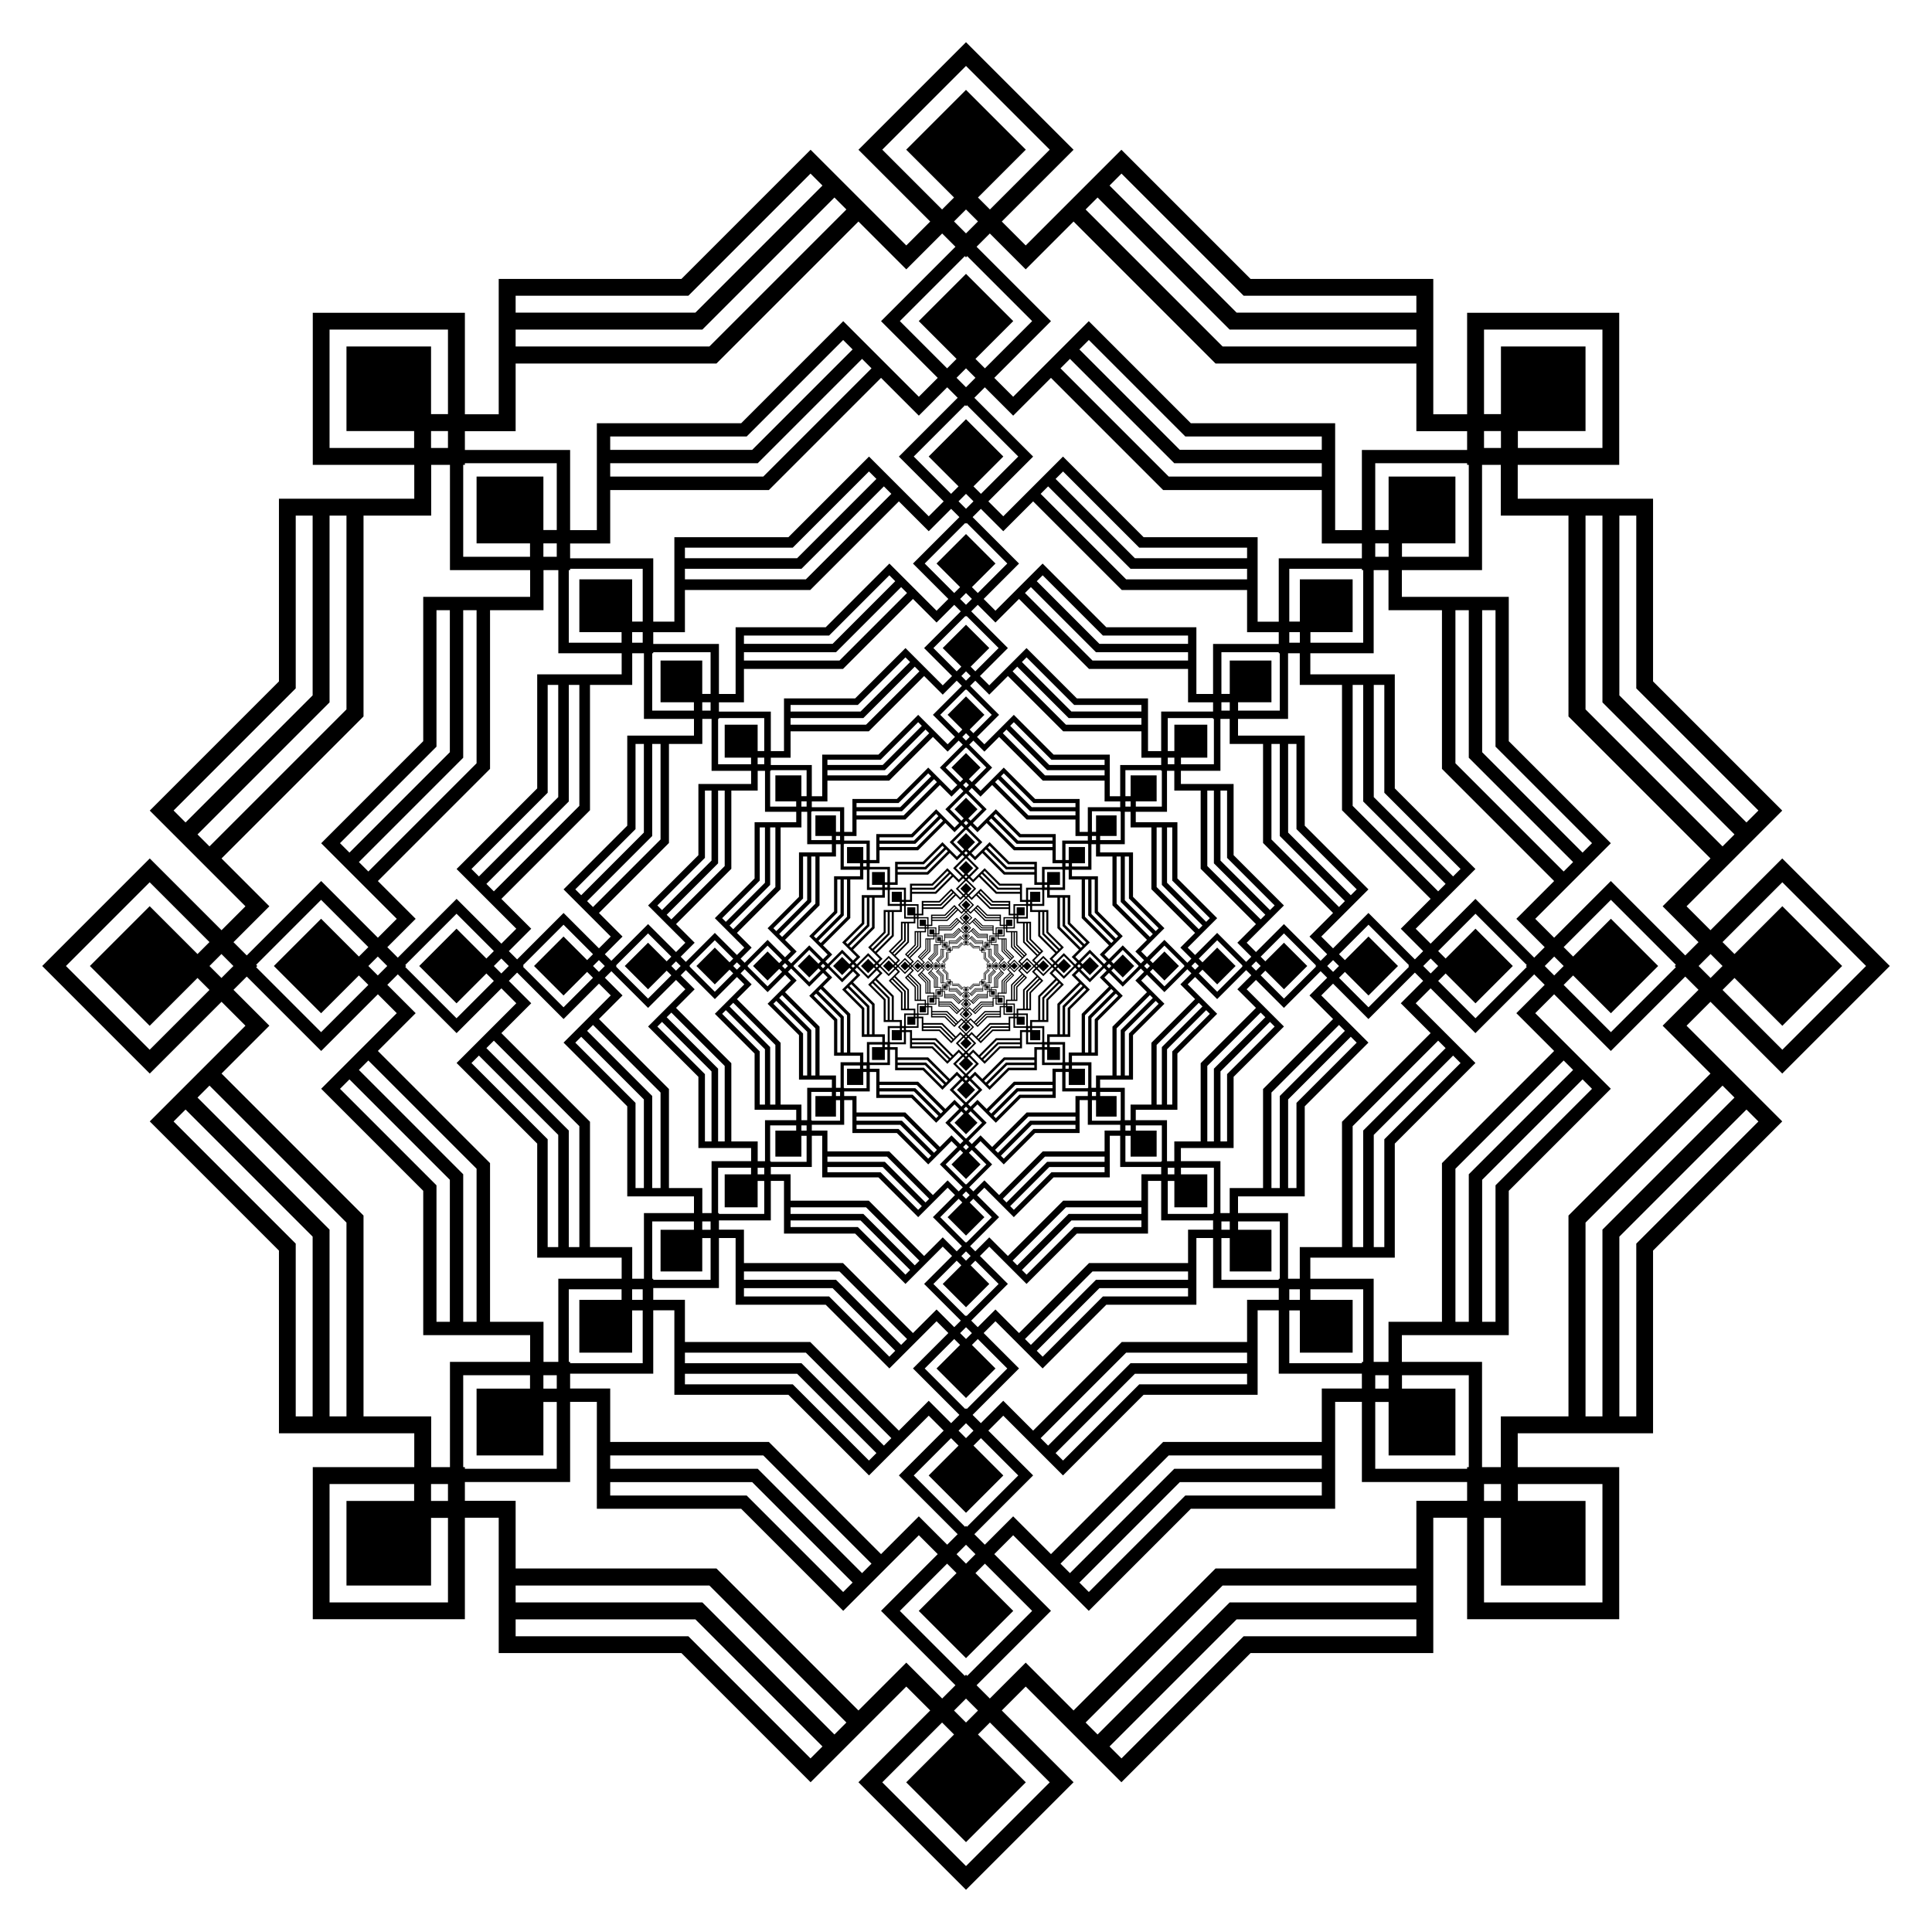 <svg xmlns="http://www.w3.org/2000/svg" viewBox="0 0 1673.097 1673.097"><path d="M843.729 819.214h4.609v3.414h.854v-2.561h3.838V823.904h-2.561v.854h3.414v4.609l3.259 3.259-2.414 2.414.604.604 1.811-1.811 1.358 1.358 1.356 1.356-1.356 1.356-1.358 1.358-1.811-1.811-.604.604 2.414 2.414-3.259 3.259v4.609h-3.414v.854h2.561v3.838h-3.838v-2.561h-.854v3.414h-4.609l-3.259 3.259-2.414-2.414-.604.604 1.811 1.811-1.358 1.358-1.356 1.356-1.356-1.356-1.358-1.358 1.811-1.811-.604-.604-2.414 2.414-3.259-3.259h-4.609v-3.414h-.854v2.561H820.069v-3.838h2.561v-.852h-3.414v-4.609l-3.259-3.259 2.414-2.414-.604-.604-1.811 1.811-1.358-1.358-1.356-1.356 1.356-1.356 1.358-1.358 1.811 1.811.604-.604-2.414-2.414 3.259-3.259v-4.609h3.414v-.854h-2.561V820.069H823.906v2.561h.854v-3.414h4.609l3.259-3.259 2.414 2.414.604-.604-1.811-1.811 1.358-1.358 1.356-1.356 1.356 1.356 1.358 1.358-1.811 1.811.604.604 2.414-2.414 3.259 3.257zm5.463 4.691v-.851h-1.28v-1.707h-5.067l-3.583-3.583-1.207 1.207-.905-.905-.302.302-.299.299-.299-.299-.302-.302-.905.905-1.207-1.207-3.583 3.583h-5.067v1.707h-1.28v.851h-.851v1.28h-1.707v5.067l-3.583 3.583 1.207 1.207-.905.905.302.302.299.299-.299.299-.302.302.905.905-1.207 1.207 3.583 3.583v5.067h1.707v1.28h.851v.851h1.28v1.707h5.067l3.583 3.583 1.207-1.207.905.905.302-.302.299-.299.299.299.302.302.905-.905 1.207 1.207 3.583-3.583h5.067v-1.707h1.28v-.851h.851v-1.28h1.707v-5.067l3.583-3.583-1.207-1.207.905-.905-.302-.302-.299-.299.299-.299.302-.302-.905-.905 1.207-1.207-3.583-3.583v-5.067h-1.707v-1.28h-.851zm.853-.853h-.427v.427h.427v-.427zm5.591 13.496l-.302-.302-.302.302.302.302.302-.302zm-5.59 13.497v-.427h-.427v.427h.427zm-13.497 5.591l.302-.302-.302-.302-.302.302.302.302zm-13.497-5.59h.427v-.427h-.427v.427zm-5.591-13.497l.302.302.302-.302-.302-.302-.302.302zm5.591-13.497v.427h.427v-.427h-.427zm13.496-5.591l-.302.302.302.302.302-.302-.302-.302zm16.058 3.03h-2.987v2.134h.427v-1.707h2.134v2.134h-1.707v.427h2.134l-.001-2.988zm6.651 16.057l-2.112-2.112-1.509 1.509.302.302 1.207-1.207 1.509 1.509-1.509 1.509-1.207-1.207-.302.302 1.509 1.509 2.112-2.114zm-6.651 16.058v-2.987h-2.134v.427h1.707v2.134h-2.134v-1.707h-.427v2.134l2.988-.001zm-16.057 6.651l2.112-2.112-1.509-1.509-.302.302 1.207 1.207-1.509 1.509-1.509-1.509 1.207-1.207-.302-.302-1.509 1.509 2.114 2.112zm-16.058-6.651h2.987v-2.134h-.427v1.707h-2.134v-2.134h1.707v-.427h-2.134l.001 2.988zm-6.651-16.057l2.112 2.112 1.509-1.509-.302-.302-1.207 1.207-1.509-1.509 1.509-1.509 1.207 1.207.302-.302-1.509-1.509-2.112 2.114zm6.651-16.058v2.987h2.134v-.427h-1.707v-2.134h2.134v1.707h.427v-2.134l-2.988.001zm16.057-6.651l-2.112 2.112 1.509 1.509.302-.302-1.207-1.207 1.509-1.509 1.509 1.509-1.207 1.207.302.302 1.509-1.509-2.114-2.112zm6.475 7.078h4.888v-.427H843.2l-3.332-3.332-.302.302 3.457 3.457zm9.156 9.156l3.457 3.457.302-.302-3.332-3.332v-4.712h-.427v4.889zm0 12.949v4.888h.427v-4.712l3.332-3.332-.302-.302-3.457 3.458zm-9.156 9.156l-3.457 3.457.302.302 3.332-3.332h4.712v-.427h-4.889zm-12.949 0h-4.888v.427h4.712l3.332 3.332.302-.302-3.458-3.457zm-9.156-9.156l-3.457-3.457-.302.302 3.332 3.332v4.712h.427v-4.889zm0-12.949v-4.888h-.427v4.712l-3.332 3.332.302.302 3.457-3.458zm9.156-9.156l3.457-3.457-.302-.302-3.332 3.332h-4.712v.427h4.889zm13.303-.854h4.535v-.426h-4.358l-3.082-3.082-.302.302 3.207 3.206zm9.656 9.657l3.207 3.207.302-.302-3.082-3.082v-4.358h-.427v4.535zm0 13.656v4.535h.427v-4.358l3.082-3.082-.302-.302-3.207 3.207zm-9.656 9.656l-3.207 3.207.302.302 3.082-3.082h4.358v-.427h-4.535zm-13.656 0h-4.535v.427h4.358l3.082 3.082.302-.302-3.207-3.207zm-9.657-9.656l-3.207-3.207-.302.302 3.082 3.082v4.358h.427v-4.535zm0-13.656v-4.535h-.427v4.358l-3.082 3.082.302.302 3.207-3.207zm9.657-9.657l3.207-3.207-.302-.302-3.082 3.083h-4.358v.427h4.535z"/><path d="M845.637 814.606h5.835v4.322h1.08v-3.241H857.41V820.545h-3.241v1.08h4.322v5.835l4.126 4.126-3.056 3.056.764.764 2.292-2.292 1.719 1.719 1.716 1.716-1.716 1.716-1.719 1.719-2.292-2.292-.764.764 3.056 3.056-4.126 4.126v5.835h-4.322v1.08h3.241V857.411H852.552v-3.241h-1.08v4.322h-5.835l-4.126 4.126-3.056-3.056-.764.764 2.292 2.292-1.719 1.719-1.716 1.716-1.716-1.716-1.719-1.719 2.292-2.292-.764-.764-3.056 3.056-4.126-4.126h-5.835v-4.322h-1.08v3.241H815.686V852.553h3.241v-1.08h-4.322v-5.835l-4.126-4.126 3.056-3.056-.764-.764-2.292 2.292-1.719-1.719-1.716-1.716 1.716-1.716 1.719-1.719 2.292 2.292.764-.764-3.056-3.056 4.126-4.126v-5.835h4.322v-1.08h-3.241V815.687H820.544v3.241h1.08v-4.322h5.835l4.126-4.126 3.056 3.056.764-.764-2.292-2.292 1.719-1.719 1.716-1.716 1.716 1.716 1.719 1.719-2.292 2.292.764.764 3.056-3.056 4.126 4.126zm6.916 5.939v-1.076h-1.621v-2.161h-6.413l-4.535-4.535-1.528 1.528-1.146-1.146-.382.382-.379.379-.379-.379-.382-.382-1.146 1.146-1.528-1.528-4.535 4.535h-6.413v2.161h-1.621v1.076h-1.076v1.621h-2.161v6.413l-4.535 4.535 1.528 1.528-1.146 1.146.382.382.379.379-.379.379-.382.382 1.146 1.146-1.528 1.528 4.535 4.535v6.413h2.161v1.621h1.076v1.076h1.621v2.161h6.413l4.535 4.535 1.528-1.528 1.146 1.146.382-.382.379-.379.379.379.382.382 1.146-1.146 1.528 1.528 4.535-4.535h6.413v-2.161h1.621v-1.076h1.076v-1.621h2.161v-6.413l4.535-4.535-1.528-1.528 1.146-1.146-.382-.382-.379-.379.379-.379.382-.382-1.146-1.146 1.528-1.528-4.535-4.535v-6.413h-2.161v-1.621h-1.076zm1.08-1.081h-.54v.54h.54v-.54zm7.077 17.084l-.382-.382-.382.382.382.382.382-.382zm-7.077 17.085v-.54h-.54v.54h.54zm-17.084 7.077l.382-.382-.382-.382-.382.382.382.382zm-17.085-7.077h.54v-.54h-.54v.54zm-7.077-17.084l.382.382.382-.382-.382-.382-.382.382zm7.077-17.085v.54h.54v-.54h-.54zm17.084-7.077l-.382.382.382.382.382-.382-.382-.382zm20.326 3.836h-3.782v2.701h.54v-2.161h2.701v2.701h-2.161v.54h2.701l.001-3.781zm8.42 20.325l-2.674-2.674-1.91 1.91.382.382 1.528-1.528 1.91 1.91-1.91 1.91-1.528-1.528-.382.382 1.91 1.91 2.674-2.674zm-8.419 20.326v-3.782h-2.701v.54h2.161v2.701h-2.701v-2.161h-.54v2.701l3.781.001zm-20.326 8.42l2.674-2.674-1.91-1.91-.382.382 1.528 1.528-1.91 1.91-1.91-1.91 1.528-1.528-.382-.382-1.91 1.91 2.674 2.674zm-20.326-8.419h3.782v-2.701h-.54v2.161h-2.701v-2.701h2.161v-.54h-2.701l-.001 3.781zm-8.42-20.326l2.674 2.674 1.91-1.91-.382-.382-1.528 1.528-1.91-1.91 1.91-1.91 1.528 1.528.382-.382-1.91-1.91-2.674 2.674zm8.42-20.326v3.782h2.701v-.54h-2.161v-2.701h2.701v2.161h.54v-2.701l-3.781-.001zm20.325-8.42l-2.674 2.674 1.91 1.91.382-.382-1.528-1.528 1.91-1.91 1.91 1.91-1.528 1.528.382.382 1.91-1.91-2.674-2.674zm8.196 8.96h6.188v-.54h-5.964l-4.217-4.217-.382.382 4.375 4.375zm11.59 11.59l4.375 4.375.382-.382-4.217-4.217v-5.964h-.54v6.188zm0 16.391v6.188h.54v-5.964l4.217-4.217-.382-.382-4.375 4.375zm-11.59 11.59l-4.375 4.375.382.382 4.217-4.217h5.964v-.54h-6.188zm-16.391 0h-6.188v.54h5.964l4.217 4.217.382-.382-4.375-4.375zm-11.59-11.59l-4.375-4.375-.382.382 4.217 4.217v5.964h.54v-6.188zm0-16.391v-6.188h-.54v5.964l-4.217 4.217.382.382 4.375-4.375zm11.59-11.59l4.375-4.375-.382-.382-4.217 4.217h-5.964v.54h6.188zm16.839-1.081h5.74v-.54h-5.517l-3.901-3.901-.382.382 4.06 4.059zm12.223 12.224l4.059 4.059.382-.382-3.901-3.901v-5.517h-.54v5.741zm0 17.286v5.74h.54v-5.517l3.901-3.901-.382-.382-4.059 4.06zm-12.223 12.223l-4.059 4.059.382.382 3.901-3.901h5.517v-.54h-5.741zm-17.286 0h-5.74v.54h5.517l3.901 3.901.382-.382-4.06-4.059zm-12.224-12.223l-4.059-4.059-.382.382 3.901 3.901v5.517h.54v-5.741zm0-17.286v-5.74h-.54v5.517l-3.901 3.901.382.382 4.059-4.06zm12.224-12.224l4.059-4.059-.382-.382-3.901 3.901h-5.517v.54h5.741z"/><path d="M848.053 808.773h7.386v5.471h1.368v-4.103h6.149v6.149h-4.103v1.368h5.471v7.386l5.223 5.223-3.868 3.868.967.967 2.901-2.901 2.176 2.176 2.172 2.172-2.172 2.172-2.176 2.176-2.901-2.901-.967.967 3.868 3.868-5.223 5.223v7.386h-5.471v1.368h4.103v6.149h-6.149v-4.103h-1.368v5.471h-7.386l-5.223 5.223-3.868-3.868-.967.967 2.901 2.901-2.176 2.176-2.172 2.172-2.172-2.172-2.176-2.176 2.901-2.901-.967-.967-3.868 3.868-5.223-5.223h-7.386v-5.471h-1.368v4.103h-6.149v-6.149h4.103v-1.368h-5.471v-7.386l-5.223-5.223 3.868-3.868-.967-.967-2.901 2.901-2.176-2.176-2.172-2.172 2.172-2.172 2.176-2.176 2.901 2.901.967-.967-3.868-3.868 5.223-5.223v-7.386h5.471v-1.368h-4.103v-6.149h6.149v4.103h1.368v-5.471h7.386l5.223-5.223 3.868 3.868.967-.967-2.901-2.901 2.176-2.176 2.172-2.172 2.172 2.172 2.176 2.176-2.901 2.901.967.967 3.868-3.868 5.223 5.223zm8.754 7.517v-1.363h-2.051v-2.735h-8.118l-5.74-5.74-1.934 1.934-1.451-1.451-.484.484-.48.48-.48-.48-.484-.484-1.451 1.451-1.934-1.934-5.74 5.74h-8.118v2.735h-2.051v1.363h-1.363v2.051h-2.735v8.118l-5.74 5.74 1.934 1.934-1.451 1.451.484.484.48.48-.48.48-.484.484 1.451 1.451-1.934 1.934 5.74 5.74v8.118h2.735v2.051h1.363v1.363h2.051v2.735h8.118l5.74 5.74 1.934-1.934 1.451 1.451.484-.484.48-.48.48.48.484.484 1.451-1.451 1.934 1.934 5.74-5.74h8.118v-2.735h2.051v-1.363h1.363v-2.051h2.735v-8.118l5.74-5.74-1.934-1.934 1.451-1.451-.484-.484-.48-.48.48-.48.484-.484-1.451-1.451 1.934-1.934-5.74-5.74v-8.118h-2.735v-2.051h-1.363zm1.367-1.368h-.684v.684h.684v-.684zm8.958 21.626l-.484-.484-.484.484.484.484.484-.484zm-8.957 21.626v-.684h-.684v.684h.684zm-21.626 8.958l.484-.484-.484-.484-.484.484.484.484zm-21.626-8.957h.684v-.684h-.684v.684zm-8.958-21.626l.484.484.484-.484-.484-.484-.484.484zm8.957-21.626v.684h.684v-.684h-.684zm21.626-8.958l-.484.484.484.484.484-.484-.484-.484zm25.729 4.854h-4.787v3.419h.684v-2.735h3.419v3.419h-2.735v.684h3.419v-4.787zm10.658 25.729l-3.385-3.385-2.418 2.418.484.484 1.934-1.934 2.418 2.418-2.418 2.418-1.934-1.934-.484.484 2.418 2.418 3.385-3.387zm-10.657 25.729v-4.787h-3.419v.684h2.735v3.419h-3.419v-2.735h-.684v3.419h4.787zm-25.729 10.658l3.385-3.385-2.418-2.418-.484.484 1.934 1.934-2.418 2.418-2.418-2.418 1.934-1.934-.484-.484-2.418 2.418 3.387 3.385zm-25.729-10.657h4.787v-3.419h-.684v2.735h-3.419v-3.419h2.735v-.684h-3.419v4.787zm-10.658-25.729l3.385 3.385 2.418-2.418-.484-.484-1.934 1.934-2.418-2.418 2.418-2.418 1.934 1.934.484-.484-2.418-2.418-3.385 3.387zm10.657-25.729v4.787h3.419v-.684h-2.735v-3.419h3.419v2.735h.684v-3.419h-4.787zm25.729-10.658l-3.385 3.385 2.418 2.418.484-.484-1.934-1.934 2.418-2.418 2.418 2.418-1.934 1.934.484.484 2.418-2.418-3.387-3.385zm10.375 11.341h7.833v-.684h-7.549l-5.338-5.338-.484.484 5.538 5.538zm14.671 14.671l5.539 5.539.484-.484-5.338-5.338v-7.549h-.684v7.832zm0 20.749v7.833h.684v-7.549l5.338-5.338-.484-.484-5.538 5.538zm-14.671 14.671l-5.539 5.539.484.484 5.338-5.338h7.549v-.684h-7.832zm-20.749 0h-7.833v.684h7.549l5.338 5.338.484-.484-5.538-5.538zm-14.671-14.671l-5.539-5.539-.484.484 5.338 5.338v7.549h.684v-7.832zm0-20.749v-7.833h-.684v7.549l-5.338 5.338.484.484 5.538-5.538zm14.671-14.671l5.539-5.539-.484-.484-5.338 5.338h-7.549v.684h7.832zm21.315-1.367h7.266v-.684h-6.983l-4.938-4.938-.484.484 5.139 5.138zm15.473 15.472l5.138 5.138.484-.484-4.938-4.938v-6.983h-.684v7.267zm0 21.881v7.266h.684v-6.983l4.938-4.938-.484-.484-5.138 5.139zm-15.473 15.473l-5.138 5.138.484.484 4.938-4.938h6.983v-.684h-7.267zm-21.881 0h-7.266v.684h6.983l4.938 4.938.484-.484-5.139-5.138zm-15.472-15.473l-5.138-5.138-.484.484 4.938 4.938v6.983h.684v-7.267zm0-21.881v-7.266h-.684v6.983l-4.938 4.938.484.484 5.138-5.139zm15.472-15.472l5.138-5.138-.484-.484-4.938 4.938h-6.983v.684h7.267z"/><path d="M851.112 801.39h9.349v6.925h1.731v-5.194h7.784v7.784h-5.194v1.731h6.925v9.349l6.611 6.611-4.897 4.897 1.224 1.224 3.672-3.672 2.754 2.754 2.75 2.75-2.75 2.75-2.754 2.754-3.672-3.672-1.224 1.224 4.897 4.897-6.611 6.611v9.349h-6.925v1.731h5.194v7.784h-7.784v-5.194h-1.731v6.925h-9.349l-6.611 6.611-4.897-4.897-1.224 1.224 3.672 3.672-2.754 2.754-2.75 2.75-2.75-2.75-2.754-2.754 3.672-3.672-1.224-1.224-4.897 4.897-6.611-6.611h-9.349v-6.925h-1.731v5.194h-7.784v-7.784h5.194v-1.731h-6.925v-9.349l-6.611-6.611 4.897-4.897-1.224-1.224-3.672 3.672-2.754-2.754-2.75-2.75 2.75-2.75 2.754-2.754 3.672 3.672 1.224-1.224-4.897-4.897 6.611-6.611v-9.349h6.925v-1.731h-5.194v-7.784h7.784v5.194h1.731v-6.925h9.349l6.611-6.611 4.897 4.897 1.224-1.224-3.672-3.672 2.754-2.754 2.75-2.75 2.75 2.75 2.754 2.754-3.672 3.672 1.224 1.224 4.897-4.897 6.611 6.611zm11.08 9.515v-1.725h-2.597v-3.462h-10.276l-7.266-7.266-2.448 2.448-1.836-1.836-.612.612-.607.607-.607-.607-.612-.612-1.836 1.836-2.448-2.448-7.266 7.266h-10.276v3.462h-2.597v1.725h-1.725v2.597h-3.462v10.276l-7.266 7.266 2.448 2.448-1.836 1.836.612.612.607.607-.607.607-.612.612 1.836 1.836-2.448 2.448 7.266 7.266v10.276h3.462v2.597h1.725v1.725h2.597v3.462h10.276l7.266 7.266 2.448-2.448 1.836 1.836.612-.612.607-.607.607.607.612.612 1.836-1.836 2.448 2.448 7.266-7.266h10.276v-3.462h2.597v-1.725h1.725v-2.597h3.462v-10.276l7.266-7.266-2.448-2.448 1.836-1.836-.612-.612-.607-.607.607-.607.612-.612-1.836-1.836 2.448-2.448-7.266-7.266v-10.276h-3.462v-2.597h-1.725zm1.731-1.731h-.866v.866h.866v-.866zm11.339 27.374l-.612-.612-.612.612.612.613.612-.613zm-11.338 27.375v-.866h-.866v.866h.866zm-27.375 11.339l.612-.612-.612-.612-.613.612.613.612zm-27.375-11.338h.866v-.866h-.866v.866zm-11.339-27.375l.612.612.612-.612-.612-.613-.612.613zm11.339-27.375v.866h.866v-.866h-.866zm27.374-11.339l-.612.612.612.612.613-.612-.613-.612zm32.569 6.145h-6.059v4.328h.866v-3.462h4.328v4.328h-3.462v.866h4.328l-.001-6.06zm13.49 32.568l-4.285-4.284-3.06 3.06.612.612 2.448-2.448 3.06 3.06-3.06 3.061-2.448-2.448-.612.612 3.06 3.06 4.285-4.285zm-13.49 32.569v-6.059h-4.328v.866h3.462v4.328h-4.328v-3.462h-.866v4.328l6.06-.001zm-32.568 13.49l4.284-4.285-3.06-3.06-.612.612 2.448 2.448-3.06 3.06-3.061-3.06 2.448-2.448-.612-.612-3.06 3.06 4.285 4.285zm-32.569-13.49h6.059v-4.328h-.866v3.462h-4.328v-4.328h3.462v-.866h-4.328l.001 6.06zm-13.49-32.568l4.284 4.284 3.06-3.06-.612-.612-2.448 2.448-3.06-3.06 3.06-3.061 2.448 2.448.612-.612-3.06-3.06-4.284 4.285zm13.49-32.569v6.059h4.328v-.866h-3.462v-4.328h4.328v3.462h.866v-4.328l-6.06.001zm32.568-13.49l-4.284 4.284 3.06 3.06.612-.612-2.448-2.448 3.06-3.06 3.061 3.06-2.448 2.448.612.612 3.06-3.06-4.285-4.284zm13.132 14.356h9.915v-.866h-9.556l-6.757-6.757-.612.612 7.01 7.011zm18.572 18.571l7.011 7.011.612-.612-6.757-6.757v-9.556h-.866v9.914zm0 26.263v9.915h.866v-9.556l6.757-6.757-.612-.612-7.011 7.01zm-18.572 18.572l-7.011 7.011.612.612 6.757-6.757h9.556v-.866h-9.914zm-26.263 0h-9.915v.866h9.556l6.757 6.757.612-.612-7.01-7.011zm-18.571-18.572l-7.011-7.011-.612.612 6.757 6.757v9.556h.866v-9.914zm0-26.263v-9.915h-.866v9.556l-6.757 6.757.612.612 7.011-7.01zm18.571-18.571l7.011-7.011-.612-.612-6.757 6.757h-9.556v.866h9.914zm26.98-1.732h9.198v-.866h-8.839l-6.25-6.25-.612.612 6.503 6.504zm19.586 19.586l6.504 6.504.612-.612-6.25-6.25v-8.839h-.866v9.197zm0 27.697v9.198h.866v-8.839l6.25-6.25-.612-.612-6.504 6.503zm-19.586 19.586l-6.504 6.504.612.612 6.25-6.25h8.839v-.866h-9.197zm-27.697 0h-9.198v.866h8.839l6.25 6.25.612-.612-6.503-6.504zm-19.586-19.586l-6.504-6.504-.612.612 6.25 6.25v8.839h.866v-9.197zm0-27.697v-9.198h-.866v8.839l-6.25 6.25.612.612 6.504-6.503zm19.586-19.586l6.504-6.504-.612-.612-6.25 6.25h-8.839v.866h9.197z"/><path d="M854.983 792.044h11.834v8.766h2.191v-6.574h9.853v9.853h-6.574v2.191h8.766v11.834l8.368 8.368-6.198 6.198 1.55 1.55 4.649-4.649 3.487 3.486 3.481 3.481-3.481 3.481-3.487 3.487-4.649-4.649-1.55 1.55 6.198 6.198-8.368 8.368v11.834h-8.766v2.191h6.574v9.853h-9.853v-6.574h-2.191v8.766h-11.834l-8.368 8.368-6.198-6.198-1.55 1.55 4.649 4.649-3.487 3.487-3.481 3.481-3.481-3.481-3.486-3.487 4.649-4.649-1.55-1.55-6.198 6.198-8.368-8.368H806.28v-8.766h-2.191v6.574h-9.853v-9.853h6.574v-2.191h-8.766v-11.834l-8.368-8.368 6.198-6.198-1.549-1.55-4.649 4.649-3.486-3.487-3.481-3.481 3.481-3.481 3.486-3.486 4.649 4.649 1.549-1.55-6.198-6.198 8.368-8.368V806.28h8.766v-2.191h-6.574v-9.853h9.853v6.574h2.191v-8.766h11.834l8.368-8.368 6.198 6.198 1.55-1.549-4.649-4.649 3.486-3.486 3.481-3.481 3.481 3.481 3.487 3.486-4.649 4.649 1.55 1.549 6.198-6.198 8.368 8.368zm14.026 12.045v-2.183h-3.287v-4.383h-13.008l-9.198-9.198-3.099 3.099-2.324-2.324-.775.775-.769.769-.769-.769-.775-.775-2.324 2.324-3.099-3.099-9.198 9.198h-13.008v4.383h-3.287v2.183h-2.183v3.287h-4.383v13.008l-9.198 9.198 3.099 3.099-2.324 2.324.775.775.769.769-.769.769-.775.775 2.324 2.324-3.099 3.099 9.198 9.198v13.008h4.383v3.287h2.183v2.183h3.287v4.383h13.008l9.198 9.198 3.099-3.099 2.324 2.324.775-.775.769-.769.769.769.775.775 2.324-2.324 3.099 3.099 9.198-9.198h13.008v-4.383h3.287v-2.183h2.183v-3.287h4.383v-13.008l9.198-9.198-3.099-3.099 2.324-2.324-.775-.775-.769-.769.769-.769.775-.775-2.324-2.324 3.099-3.099-9.198-9.198v-13.008h-4.383v-3.287h-2.183zm2.191-2.192h-1.096v1.096h1.096v-1.096zm14.353 34.651l-.775-.775-.775.775.775.775.775-.775zM871.2 871.2v-1.096h-1.096v1.096h1.096zm-34.651 14.353l.775-.775-.775-.775-.775.775.775.775zM801.897 871.2h1.096v-1.096h-1.096v1.096zm-14.353-34.651l.775.775.775-.775-.775-.775-.775.775zm14.353-34.652v1.096h1.096v-1.096h-1.096zm34.651-14.353l-.775.775.775.775.775-.775-.775-.775zm41.226 7.779h-7.67v5.479h1.096v-4.383h5.479v5.479h-4.383v1.096h5.478v-7.671zm17.077 41.225l-5.423-5.423-3.874 3.874.775.775 3.099-3.099 3.874 3.874-3.874 3.875-3.099-3.099-.775.775 3.874 3.874 5.423-5.426zm-17.076 41.226v-7.67h-5.478v1.096h4.383v5.478h-5.479v-4.383h-1.096v5.478l7.67.001zm-41.226 17.077l5.423-5.423-3.874-3.874-.775.775 3.099 3.099-3.874 3.874-3.874-3.874 3.099-3.099-.775-.775-3.874 3.874 5.425 5.423zm-41.226-17.076h7.67v-5.478h-1.096v4.383h-5.478v-5.479h4.383v-1.096h-5.479v7.67zm-17.076-41.226l5.423 5.423 3.874-3.874-.775-.775-3.099 3.099-3.874-3.874 3.874-3.874 3.099 3.099.775-.775-3.874-3.874-5.423 5.425zm17.076-41.226v7.67h5.479v-1.096h-4.383v-5.478h5.479v4.383h1.096v-5.479h-7.671zm41.225-17.076l-5.423 5.423 3.874 3.874.775-.775-3.099-3.099 3.874-3.874 3.875 3.874-3.099 3.099.775.775 3.874-3.874-5.426-5.423zm16.623 18.171h12.55v-1.096h-12.097l-8.554-8.554-.775.775 8.876 8.875zm23.508 23.508l8.874 8.874.775-.775-8.554-8.554v-12.097h-1.096v12.552zm0 33.245v12.55h1.096v-12.097l8.554-8.554-.775-.775-8.875 8.876zm-23.508 23.508l-8.875 8.874.775.775 8.554-8.554h12.097v-1.096h-12.551zm-33.245 0h-12.55v1.096h12.097l8.554 8.554.775-.775-8.876-8.875zm-23.508-23.508l-8.874-8.875-.775.775 8.554 8.554v12.097h1.096v-12.551zm0-33.245v-12.55h-1.096v12.097l-8.554 8.554.775.775 8.875-8.876zm23.508-23.508l8.874-8.874-.775-.775-8.554 8.554h-12.097v1.096h12.552zm34.153-2.191h11.643v-1.096h-11.189l-7.912-7.912-.775.775 8.233 8.233zm24.791 24.791l8.233 8.233.775-.775-7.912-7.912v-11.189h-1.096v11.643zm0 35.061v11.643h1.096v-11.189l7.912-7.912-.775-.775-8.233 8.233zm-24.791 24.791l-8.233 8.233.775.775 7.912-7.912h11.189v-1.096h-11.643zm-35.061 0h-11.643v1.096h11.189l7.912 7.912.775-.775-8.233-8.233zm-24.791-24.791l-8.233-8.233-.775.775 7.912 7.912v11.189h1.096v-11.643zm0-35.061v-11.643h-1.096v11.189l-7.912 7.912.775.775 8.233-8.233zm24.791-24.791l8.233-8.233-.775-.775-7.912 7.912h-11.189v1.096h11.643z"/><path d="M859.883 780.214h14.98v11.096h2.774v-8.322h12.472v12.472h-8.322v2.774h11.096v14.98l10.593 10.593-7.846 7.846 1.961 1.961 5.884-5.884 4.413 4.413 4.406 4.406-4.406 4.406-4.413 4.413-5.884-5.884-1.961 1.961 7.846 7.846-10.593 10.593v14.98h-11.096v2.774h8.322v12.472h-12.472v-8.322h-2.774v11.096h-14.98l-10.593 10.593-7.846-7.846-1.961 1.961 5.884 5.884-4.413 4.413-4.406 4.406-4.406-4.406-4.413-4.413 5.884-5.884-1.961-1.961-7.846 7.846-10.593-10.593h-14.98v-11.096h-2.774v8.322h-12.472v-12.472h8.322v-2.774h-11.096v-14.98l-10.593-10.593 7.846-7.846-1.961-1.961-5.884 5.884-4.413-4.413-4.406-4.406 4.406-4.406 4.413-4.413 5.884 5.884 1.961-1.961-7.846-7.846 10.593-10.593v-14.98h11.096v-2.774h-8.322v-12.472h12.472v8.322h2.774v-11.096h14.98l10.593-10.593 7.846 7.846 1.961-1.961-5.884-5.884 4.413-4.413 4.406-4.406 4.406 4.406 4.413 4.413-5.884 5.884 1.961 1.961 7.846-7.846 10.593 10.593zm17.754 15.246v-2.763h-4.161v-5.548H857.01l-11.643-11.643-3.923 3.923-2.942-2.942-.981.981-.973.973-.973-.973-.981-.981-2.942 2.942-3.923-3.923-11.643 11.643H799.62v5.548h-4.161v2.763h-2.763v4.161h-5.548v16.466l-11.643 11.643 3.923 3.923-2.942 2.942.981.981.973.973-.973.973-.981.981 2.942 2.942-3.923 3.923 11.643 11.643v16.466h5.548v4.161h2.763v2.763h4.161v5.548h16.466l11.643 11.643 3.923-3.923 2.942 2.942.981-.981.973-.973.973.973.981.981 2.942-2.942 3.923 3.923 11.643-11.643h16.466v-5.548h4.161v-2.763h2.763v-4.161h5.548v-16.466l11.643-11.643-3.923-3.923 2.942-2.942-.981-.981-.973-.973.973-.973.981-.981-2.942-2.942 3.923-3.923-11.643-11.643v-16.466H880.4v-4.161h-2.763zm2.774-2.774h-1.387v1.387l1.388.001-.001-1.388zm18.169 43.862l-.981-.981-.981.981.981.982.981-.982zm-18.168 43.863v-1.387h-1.387l-.001 1.388 1.388-.001zm-43.863 18.169l.981-.981-.981-.981-.982.981.982.981zm-43.863-18.168h1.387v-1.387l-1.388-.001.001 1.388zm-18.169-43.863l.981.981.981-.981-.981-.982-.981.982zm18.169-43.863v1.387h1.387l.001-1.388-1.388.001zm43.862-18.169l-.981.981.981.981.982-.981-.982-.981zm52.185 9.847h-9.709v6.935h1.387v-5.548h6.935l.001 6.935h-5.548v1.387h6.935l-.001-9.709zm21.616 52.184l-6.865-6.865-4.904 4.904.981.981 3.923-3.923 4.904 4.904-4.904 4.904-3.923-3.923-.981.981 4.904 4.904 6.865-6.867zm-21.616 52.185v-9.709h-6.935v1.387h5.548v6.935l-6.935.001v-5.548h-1.387v6.935l9.709-.001zm-52.184 21.616l6.865-6.865-4.904-4.904-.981.981 3.923 3.923-4.904 4.904-4.904-4.904 3.923-3.923-.981-.981-4.904 4.904 6.867 6.865zm-52.185-21.616h9.709v-6.935h-1.387v5.548h-6.935l-.001-6.935h5.548v-1.387h-6.935l.001 9.709zm-21.615-52.184l6.865 6.865 4.904-4.904-.981-.981-3.923 3.923-4.904-4.904 4.904-4.904 3.923 3.923.981-.981-4.904-4.904-6.865 6.867zm21.615-52.185v9.709h6.935v-1.387h-5.548v-6.935l6.935-.001v5.548h1.387v-6.935l-9.709.001zm52.184-21.615l-6.865 6.865 4.904 4.904.981-.981-3.923-3.923 4.904-4.904 4.904 4.904-3.923 3.923.981.981 4.904-4.904-6.867-6.865zm21.042 23.002h15.887v-1.387h-15.312l-10.827-10.827-.981.981 11.233 11.233zm29.756 29.756l11.234 11.234.981-.981-10.827-10.827v-15.312h-1.387v15.886zm0 42.083v15.887h1.387v-15.312l10.827-10.827-.981-.981-11.233 11.233zm-29.756 29.756l-11.234 11.234.981.981 10.827-10.827h15.312v-1.387H857.59zm-42.083 0H799.62v1.387h15.312l10.827 10.827.981-.981-11.233-11.233zm-29.756-29.756l-11.233-11.234-.981.981 10.827 10.827v15.312h1.387V857.59zm0-42.083V799.62h-1.387v15.312l-10.827 10.827.981.981 11.233-11.233zm29.756-29.756l11.234-11.233-.981-.981-10.827 10.827h-15.312v1.387h15.886zm43.232-2.774h14.738v-1.387h-14.163l-10.015-10.015-.981.981 10.421 10.421zm31.381 31.381l10.421 10.421.981-.981-10.015-10.015V799.62h-1.387v14.738zm0 44.381v14.738h1.387v-14.163l10.015-10.015-.981-.981-10.421 10.421zm-31.381 31.381l-10.421 10.421.981.981 10.015-10.015h14.163v-1.387h-14.738zm-44.381 0H799.62v1.387h14.163l10.015 10.015.981-.981-10.421-10.421zm-31.381-31.381l-10.421-10.421-.981.981 10.015 10.015v14.163h1.387v-14.738zm0-44.381V799.62h-1.387v14.163l-10.015 10.015.981.981 10.421-10.421zm31.381-31.381l10.421-10.421-.981-.981-10.015 10.015H799.62v1.387h14.738z"/><path d="M866.086 765.239h18.962v14.045h3.511V768.75H904.346V784.537h-10.534v3.511h14.045v18.962l13.408 13.408-9.931 9.931 2.483 2.483 7.449-7.449 5.586 5.586 5.577 5.577-5.577 5.577-5.586 5.586-7.449-7.449-2.483 2.483 9.931 9.931-13.408 13.408v18.962h-14.045v3.511h10.534V904.342H888.559v-10.534h-3.511v14.045h-18.962l-13.408 13.408-9.931-9.931-2.483 2.483 7.449 7.449-5.586 5.586-5.577 5.577-5.577-5.577-5.586-5.586 7.449-7.449-2.483-2.483-9.931 9.931-13.408-13.408h-18.962v-14.045h-3.511v10.534H768.754V888.555h10.534v-3.511h-14.045v-18.962l-13.408-13.408 9.931-9.931-2.483-2.483-7.449 7.449-5.586-5.586-5.577-5.577 5.577-5.577 5.586-5.586 7.449 7.449 2.483-2.483-9.931-9.931 13.408-13.408v-18.962h14.045v-3.51H768.75V768.751H784.537v10.534h3.511V765.24h18.962l13.408-13.408 9.931 9.931 2.483-2.483-7.449-7.449 5.586-5.586 5.577-5.577 5.577 5.577 5.586 5.586-7.449 7.449 2.483 2.483 9.931-9.931 13.412 13.407zm22.474 19.299v-3.498h-5.267v-7.023H862.45l-14.738-14.738-4.966 4.966-3.724-3.724-1.241 1.241-1.232 1.232-1.232-1.232-1.241-1.241-3.724 3.724-4.966-4.966-14.738 14.738h-20.843v7.023h-5.267v3.498h-3.498v5.267h-7.023v20.843l-14.738 14.738 4.966 4.966-3.724 3.724 1.241 1.241 1.232 1.232-1.232 1.232-1.241 1.241 3.724 3.724-4.966 4.966 14.738 14.738v20.843h7.023v5.267h3.498v3.498h5.267v7.023h20.843l14.738 14.738 4.966-4.966 3.724 3.724 1.241-1.241 1.232-1.232 1.232 1.232 1.241 1.241 3.724-3.724 4.966 4.966 14.738-14.738h20.843v-7.023h5.267v-3.498h3.498v-5.267h7.023V862.45l14.738-14.738-4.966-4.966 3.724-3.724-1.241-1.241-1.232-1.232 1.232-1.232 1.241-1.241-3.724-3.724 4.966-4.966-14.738-14.738v-20.843h-7.023v-5.267h-3.498zm3.511-3.512h-1.756v1.756l1.756.001v-1.757zm22.998 55.522l-1.241-1.241-1.241 1.241 1.241 1.242 1.241-1.242zm-22.998 55.523v-1.756h-1.756l-.001 1.756h1.757zm-55.522 22.998l1.241-1.241-1.241-1.241-1.242 1.241 1.242 1.241zm-55.523-22.998h1.756v-1.756l-1.756-.001v1.757zm-22.998-55.522l1.241 1.241 1.241-1.241-1.241-1.242-1.241 1.242zm22.998-55.523v1.756h1.756l.001-1.756h-1.757zm55.522-22.998l-1.241 1.241 1.241 1.241 1.242-1.241-1.242-1.241zm66.057 12.464h-12.289v8.778h1.756v-7.023h8.778l.001 8.779h-7.023v1.756h8.778l-.001-12.29zm27.361 66.056l-8.69-8.69-6.207 6.207 1.241 1.241 4.966-4.966 6.207 6.207-6.207 6.208-4.966-4.966-1.241 1.241 6.207 6.207 8.69-8.689zm-27.361 66.057v-12.289h-8.778v1.756h7.023v8.778l-8.779.001v-7.023h-1.756v8.778l12.29-.001zm-66.056 27.361l8.69-8.69-6.207-6.207-1.241 1.241 4.966 4.966-6.207 6.207-6.208-6.207 4.966-4.966-1.241-1.241-6.207 6.207 8.689 8.69zm-66.056-27.361h12.289v-8.778h-1.756v7.023h-8.778l-.001-8.779h7.023v-1.756h-8.778l.001 12.29zm-27.362-66.056l8.69 8.69 6.207-6.207-1.241-1.241-4.966 4.966-6.207-6.207 6.207-6.208 4.966 4.966 1.241-1.241-6.207-6.207-8.69 8.689zm27.361-66.056v12.289h8.778v-1.756h-7.023v-8.778l8.779-.001v7.023h1.756v-8.778l-12.29.001zm66.056-27.362l-8.69 8.69 6.207 6.207 1.241-1.241-4.966-4.966 6.207-6.207 6.208 6.207-4.966 4.966 1.241 1.241 6.207-6.207-8.689-8.69zm26.635 29.116h20.11v-1.756H863.91l-13.705-13.705-1.241 1.241 14.219 14.22zm37.667 37.667l14.22 14.22 1.241-1.241-13.705-13.705v-19.382h-1.756v20.108zm0 53.269v20.11h1.756v-19.382l13.705-13.705-1.241-1.241-14.22 14.218zm-37.667 37.667l-14.22 14.22 1.241 1.241 13.705-13.705h19.382v-1.756h-20.108zm-53.269 0h-20.11v1.756h19.382l13.705 13.705 1.241-1.241-14.218-14.22zm-37.667-37.667l-14.22-14.22-1.241 1.241 13.705 13.705v19.382h1.756v-20.108zm0-53.269v-20.11h-1.756v19.382l-13.705 13.705 1.241 1.241 14.22-14.218zm37.667-37.667l14.22-14.22-1.241-1.241-13.705 13.705h-19.382v1.756h20.108zm54.723-3.511h18.655v-1.756h-17.928l-12.677-12.677-1.241 1.241 13.191 13.192zm39.724 39.724l13.191 13.191 1.241-1.241-12.677-12.677v-17.928h-1.756v18.655zm0 56.177v18.655h1.756v-17.928l12.677-12.677-1.241-1.241-13.192 13.191zm-39.724 39.724l-13.191 13.191 1.241 1.241 12.677-12.677h17.928v-1.756h-18.655zm-56.177 0h-18.655v1.756h17.928l12.677 12.677 1.241-1.241-13.191-13.192zm-39.724-39.724l-13.191-13.191-1.241 1.241 12.677 12.677v17.928h1.756v-18.655zm0-56.177v-18.655h-1.756v17.928l-12.677 12.677 1.241 1.241 13.192-13.191zm39.724-39.724l13.191-13.191-1.241-1.241-12.677 12.677h-17.928v1.756h18.655z"/><path d="M873.938 746.283h24.003v17.779h4.445v-13.334h19.984v19.984h-13.334v4.445h17.779v24.003l16.973 16.973-12.571 12.571 3.143 3.143 9.429-9.429 7.071 7.071 7.059 7.059-7.059 7.059-7.071 7.071-9.429-9.429-3.143 3.143 12.571 12.571-16.974 16.975v24.003h-17.779v4.445h13.334v19.984h-19.984v-13.334h-4.445v17.779h-24.003l-16.973 16.973-12.571-12.571-3.143 3.143 9.429 9.429-7.071 7.071-7.059 7.059-7.059-7.059-7.071-7.071 9.429-9.429-3.143-3.143-12.571 12.571-16.973-16.973h-24.003v-17.779h-4.445v13.334h-19.984v-19.984h13.334v-4.445h-17.779v-24.003l-16.973-16.973 12.571-12.571-3.143-3.143-9.429 9.429-7.071-7.071-7.06-7.059 7.06-7.059 7.071-7.071 9.429 9.429 3.143-3.143-12.571-12.571 16.973-16.973v-24.003h17.779v-4.445h-13.334V750.73h19.984v13.334h4.445v-17.779h24.003l16.973-16.973 12.571 12.571 3.143-3.143-9.429-9.429 7.071-7.071 7.059-7.06 7.059 7.06 7.071 7.071-9.429 9.429 3.143 3.143 12.571-12.571 16.974 16.971zm28.447 24.429v-4.427h-6.667v-8.889h-26.383l-18.656-18.656-6.286 6.286-4.714-4.714-1.571 1.571-1.56 1.56-1.559-1.56-1.571-1.571-4.714 4.714-6.286-6.286-18.656 18.656h-26.383v8.889h-6.667v4.427h-4.427v6.667h-8.889v26.383l-18.656 18.656 6.286 6.286-4.714 4.714 1.571 1.571 1.56 1.559-1.56 1.56-1.571 1.571 4.714 4.714-6.286 6.286 18.656 18.656v26.383h8.889v6.667h4.427v4.427h6.667v8.889h26.383l18.656 18.656 6.286-6.286 4.714 4.714 1.571-1.571 1.559-1.559 1.56 1.559 1.571 1.571 4.714-4.714 6.286 6.286 18.656-18.656h26.383v-8.889h6.667v-4.427h4.427v-6.667h8.889v-26.383l18.656-18.656-6.286-6.286 4.714-4.714-1.571-1.571-1.559-1.56 1.559-1.559 1.571-1.571-4.714-4.714 6.286-6.286-18.656-18.656v-26.383h-8.889v-6.667h-4.427zm4.445-4.446h-2.222v2.222l2.223.001-.001-2.223zm29.112 70.282l-1.571-1.571-1.571 1.571 1.571 1.573 1.571-1.573zm-29.111 70.282v-2.222h-2.222l-.001 2.223 2.223-.001zm-70.282 29.112l1.571-1.571-1.571-1.571-1.573 1.571 1.573 1.571zm-70.282-29.111h2.222v-2.222l-2.223-.001.001 2.223zm-29.112-70.282l1.571 1.571 1.571-1.571-1.571-1.573-1.571 1.573zm29.111-70.282v2.222h2.222l.001-2.223-2.223.001zm70.282-29.112l-1.571 1.571 1.571 1.571 1.573-1.571-1.573-1.571zm83.616 15.777h-15.556v11.112h2.222v-8.889h11.112l.001 11.113h-8.889v2.222h11.112l-.002-15.558zm34.635 83.616l-11-11-7.857 7.857 1.571 1.571 6.286-6.286 7.857 7.857-7.857 7.858-6.286-6.286-1.571 1.571 7.857 7.857 11-10.999zm-34.634 83.616v-15.556h-11.112v2.222h8.889v11.112l-11.113.001v-8.889h-2.222v11.112l15.558-.002zm-83.616 34.635l11-11-7.857-7.857-1.571 1.571 6.286 6.286-7.857 7.857-7.858-7.857 6.286-6.286-1.571-1.571-7.857 7.857 10.999 11zm-83.616-34.634h15.556v-11.112h-2.222v8.889h-11.112l-.001-11.113h8.889v-2.222h-11.112l.002 15.558zm-34.635-83.616l11 11 7.857-7.857-1.571-1.571-6.286 6.286-7.857-7.857 7.857-7.858 6.286 6.286 1.571-1.571-7.857-7.857-11 10.999zm34.634-83.616v15.556h11.112v-2.222h-8.889v-11.112l11.113-.001v8.889h2.222v-11.112l-15.558.002zm83.616-34.635l-11 11 7.857 7.857 1.571-1.571-6.286-6.286 7.857-7.857 7.858 7.857-6.286 6.286 1.571 1.571 7.857-7.857-10.999-11zm33.715 36.857h25.455v-2.222h-24.535l-17.349-17.349-1.571 1.571 18 18zm47.679 47.679l18 18 1.571-1.571-17.349-17.349v-24.535h-2.222v25.455zm0 67.429v25.455h2.222v-24.535l17.349-17.349-1.571-1.571-18 18zm-47.679 47.679l-18 18 1.571 1.571 17.349-17.349h24.535v-2.222h-25.455zm-67.429 0h-25.455v2.222h24.535l17.349 17.349 1.571-1.571-18-18zm-47.679-47.679l-18-18-1.571 1.571 17.349 17.349v24.535h2.222v-25.455zm0-67.429v-25.455h-2.222v24.535l-17.349 17.349 1.571 1.571 18-18zm47.679-47.679l18-18-1.571-1.571-17.349 17.349h-24.535v2.222h25.455zm69.27-4.445h23.614v-2.222h-22.694l-16.047-16.047-1.571 1.571 16.698 16.698zm50.283 50.283l16.698 16.698 1.571-1.571-16.047-16.047v-22.694h-2.222v23.614zm0 71.111v23.614h2.222v-22.694l16.047-16.047-1.571-1.571-16.698 16.698zm-50.283 50.283l-16.698 16.698 1.571 1.571 16.047-16.047h22.694v-2.222h-23.614zm-71.111 0h-23.614v2.222h22.694l16.047 16.047 1.571-1.571-16.698-16.698zm-50.283-50.283l-16.698-16.698-1.571 1.571 16.047 16.047v22.694h2.222v-23.614zm0-71.111v-23.614h-2.222v22.694l-16.047 16.047 1.571 1.571 16.698-16.698zm50.283-50.283l16.698-16.698-1.571-1.571-16.047 16.047h-22.694v2.222h23.614z"/><path d="M883.877 722.289h30.383v22.505h5.626v-16.878h25.296v25.296h-16.878v5.626h22.505v30.383l21.484 21.484-15.913 15.913 3.978 3.978 11.935-11.935 8.951 8.951 8.936 8.936-8.936 8.936-8.951 8.951-11.935-11.935-3.978 3.978 15.913 15.913-21.484 21.484v30.383h-22.505v5.626h16.878v25.296h-25.296v-16.878h-5.626v22.505h-30.383l-21.484 21.484-15.913-15.913-3.978 3.978 11.935 11.935-8.951 8.951-8.936 8.936-8.936-8.936-8.951-8.951 11.935-11.935-3.978-3.978-15.913 15.913-21.484-21.484H758.84v-22.505h-5.626v16.878h-25.296v-25.296h16.878v-5.626h-22.505v-30.383l-21.484-21.484 15.913-15.913-3.978-3.978-11.935 11.935-8.951-8.951-8.936-8.936 8.936-8.936 8.951-8.951 11.935 11.935 3.978-3.978-15.913-15.913 21.484-21.484v-30.383h22.505v-5.626h-16.878v-25.296h25.296v16.878h5.626v-22.505h30.383l21.484-21.484 15.913 15.913 3.978-3.978-11.935-11.935 8.951-8.951 8.936-8.936 8.936 8.936 8.951 8.951-11.935 11.935 3.978 3.978 15.913-15.913 21.484 21.484zm36.009 30.922v-5.605h-8.439v-11.252h-33.396l-23.615-23.615-7.957 7.957-5.967-5.967-1.989 1.989-1.974 1.974-1.974-1.974-1.989-1.989-5.967 5.967-7.957-7.957-23.615 23.615H761.65v11.252h-8.439v5.605h-5.605v8.439h-11.252v33.396l-23.615 23.615 7.957 7.957-5.967 5.967 1.989 1.989 1.974 1.974-1.974 1.974-1.989 1.989 5.967 5.967-7.957 7.957 23.615 23.615v33.396h11.252v8.439h5.605v5.605h8.439v11.252h33.396l23.615 23.615 7.957-7.957 5.967 5.967 1.989-1.989 1.974-1.974 1.974 1.974 1.989 1.989 5.967-5.967 7.957 7.957 23.615-23.615h33.396V925.49h8.439v-5.605h5.605v-8.439h11.252V878.05l23.615-23.615-7.957-7.957 5.967-5.967-1.989-1.989-1.974-1.974 1.974-1.974 1.989-1.989-5.967-5.967 7.957-7.957-23.615-23.615V761.65H925.49v-8.439h-5.604zm5.626-5.627h-2.813v2.813l2.814.001-.001-2.814zm36.851 88.964l-1.989-1.989-1.989 1.989 1.989 1.991 1.989-1.991zm-36.85 88.964v-2.813H922.7l-.001 2.814 2.814-.001zm-88.964 36.851l1.989-1.989-1.989-1.989-1.991 1.989 1.991 1.989zm-88.964-36.85h2.813V922.7l-2.814-.001.001 2.814zm-36.851-88.964l1.989 1.989 1.989-1.989-1.989-1.991-1.989 1.991zm36.85-88.964v2.813h2.813l.001-2.814-2.814.001zm88.964-36.851l-1.989 1.989 1.989 1.989 1.991-1.989-1.991-1.989zm105.843 19.971h-19.692v14.065h2.813v-11.252h14.065l.001 14.067h-11.252v2.813h14.065v-19.693zm43.842 105.843l-13.924-13.924-9.946 9.946 1.989 1.989 7.957-7.957 9.946 9.946-9.946 9.947-7.957-7.957-1.989 1.989 9.946 9.946 13.924-13.925zm-43.841 105.843v-19.692h-14.065v2.813h11.252v14.065l-14.067.001v-11.252h-2.813v14.065h19.693zm-105.843 43.842l13.924-13.924-9.946-9.946-1.989 1.989 7.957 7.957-9.946 9.946-9.947-9.946 7.957-7.957-1.989-1.989-9.946 9.946 13.925 13.924zm-105.842-43.841h19.692v-14.065h-2.813v11.252H733.52l-.001-14.067h11.252v-2.813h-14.065l.001 19.693zm-43.842-105.843l13.924 13.924 9.946-9.946-1.989-1.989-7.957 7.957-9.946-9.946 9.946-9.947 7.957 7.957 1.989-1.989-9.946-9.946-13.924 13.925zm43.84-105.842v19.692h14.065v-2.813h-11.252v-14.065l14.067-.001v11.252h2.813v-14.065h-19.693zm105.843-43.842l-13.924 13.924 9.946 9.946 1.989-1.989-7.957-7.957 9.946-9.946 9.947 9.946-7.957 7.957 1.989 1.989 9.946-9.946-13.925-13.924zm42.677 46.653h32.222v-2.813H880.39l-21.96-21.96-1.989 1.989 22.784 22.784zm60.354 60.354l22.784 22.784 1.989-1.989-21.96-21.96V761.65h-2.813v32.222zm0 85.353v32.222h2.813V880.39l21.96-21.96-1.989-1.989-22.784 22.784zm-60.354 60.354l-22.784 22.784 1.989 1.989 21.96-21.96h31.057v-2.813h-32.222zm-85.353 0H761.65v2.813h31.057l21.96 21.96 1.989-1.989-22.784-22.784zm-60.354-60.354l-22.784-22.784-1.989 1.989 21.96 21.96v31.057h2.813v-32.222zm0-85.353V761.65h-2.813v31.057l-21.96 21.96 1.989 1.989 22.784-22.784zm60.354-60.354l22.784-22.784-1.989-1.989-21.96 21.96H761.65v2.813h32.222zm87.683-5.626h29.891v-2.813H882.72l-20.312-20.312-1.989 1.989 21.136 21.136zm63.65 63.65l21.136 21.136 1.989-1.989-20.312-20.312v-28.726h-2.813v29.891zm0 90.013v29.891h2.813V882.72l20.312-20.312-1.989-1.989-21.136 21.136zm-63.65 63.65l-21.136 21.136 1.989 1.989 20.312-20.312h28.726v-2.813h-29.891zm-90.013 0H761.65v2.813h28.726l20.312 20.312 1.989-1.989-21.135-21.136zm-63.65-63.65l-21.136-21.136-1.989 1.989 20.312 20.312v28.726h2.813v-29.891zm0-90.013v-29.891h-2.813v28.726l-20.312 20.312 1.989 1.989 21.136-21.136zm63.65-63.65l21.136-21.136-1.989-1.989-20.312 20.312H761.65v2.813h29.892z"/><path d="M896.457 691.916h38.46v28.487h7.122v-21.365h32.021v32.021h-21.365v7.122h28.487v38.46l27.195 27.195-20.143 20.143 5.036 5.036 15.107-15.107 11.331 11.331 11.311 11.311-11.311 11.311-11.331 11.331-15.107-15.107-5.036 5.036 20.143 20.143-27.195 27.195v38.46h-28.487v7.122h21.365v32.021h-32.021v-21.365h-7.122v28.487h-38.46l-27.195 27.195-20.143-20.143-5.036 5.036 15.107 15.107-11.331 11.331-11.311 11.312-11.311-11.312-11.331-11.331 15.107-15.107-5.036-5.036-20.143 20.143-27.195-27.195h-38.46v-28.487h-7.122v21.365h-32.021v-32.021h21.365v-7.122h-28.487v-38.46l-27.195-27.195 20.143-20.143-5.036-5.036-15.107 15.107-11.331-11.331-11.311-11.311 11.311-11.311 11.331-11.331 15.107 15.107 5.036-5.036-20.143-20.143 27.195-27.195v-38.46h28.487v-7.122h-21.365v-32.021h32.021v21.365h7.122v-28.487h38.46l27.195-27.195 20.143 20.143 5.036-5.036-15.107-15.107 11.331-11.331 11.311-11.311 11.311 11.311 11.331 11.331-15.107 15.107 5.036 5.036 20.143-20.143 27.195 27.195zm45.582 39.142v-7.095h-10.683V709.72h-42.274l-29.892-29.892-10.072 10.072-7.554-7.554-2.518 2.518-2.499 2.499-2.499-2.499-2.518-2.518-7.554 7.554-10.072-10.072-29.892 29.892h-42.274v14.243h-10.683v7.095h-7.095v10.683h-14.24v42.274l-29.892 29.892 10.072 10.071-7.554 7.554 2.518 2.518 2.499 2.499-2.499 2.499-2.518 2.518 7.554 7.554-10.072 10.072 29.892 29.892v42.274h14.243v10.683h7.095v7.095h10.683v14.243h42.274l29.892 29.892 10.072-10.072 7.554 7.554 2.518-2.518 2.499-2.499 2.499 2.499 2.518 2.518 7.554-7.554 10.072 10.072 29.892-29.892h42.274v-14.243h10.683v-7.095h7.095v-10.683h14.243v-42.274l29.892-29.892L983.2 849.12l7.554-7.554-2.518-2.518-2.499-2.499 2.499-2.499 2.518-2.518-7.554-7.554 10.072-10.072-29.892-29.892V741.74h-14.243v-10.682h-7.098zm7.122-7.123H945.6v3.561l3.562.001-.001-3.562zm46.646 112.613l-2.518-2.518-2.518 2.518 2.518 2.52 2.518-2.52zm-46.645 112.613V945.6h-3.561l-.001 3.562 3.562-.001zM836.55 995.807l2.518-2.518-2.518-2.518-2.52 2.518 2.52 2.518zm-112.614-46.645h3.561v-3.561l-3.562-.001.001 3.562zM677.29 836.55l2.518 2.518 2.518-2.518-2.518-2.52-2.518 2.52zm46.645-112.614v3.561h3.561l.001-3.562-3.562.001zm112.613-46.646l-2.518 2.518 2.518 2.518 2.52-2.518-2.52-2.518zm133.978 25.28H945.6v17.804h3.561v-14.243h17.804l.001 17.806h-14.243v3.561h17.804l-.001-24.928zm55.496 133.978l-17.625-17.625-12.59 12.59 2.518 2.518 10.072-10.072 12.59 12.59-12.59 12.592-10.072-10.072-2.518 2.518 12.59 12.589 17.625-17.628zm-55.495 133.978V945.6h-17.804v3.561h14.243v17.804l-17.806.001v-14.243h-3.56v17.804l24.927-.001zm-133.977 55.496l17.625-17.625-12.589-12.589-2.518 2.518 10.072 10.072-12.59 12.59-12.592-12.59 10.072-10.072-2.518-2.518-12.59 12.589 17.628 17.625zm-133.979-55.495h24.926v-17.804h-3.561v14.243h-17.804l-.001-17.806h14.243v-3.561H702.57l.001 24.928zM647.075 836.55l17.625 17.625 12.589-12.589-2.518-2.518-10.072 10.072-12.59-12.59 12.59-12.592 10.072 10.072 2.518-2.518-12.589-12.59-17.625 17.628zm55.495-133.979v24.926h17.804v-3.561h-14.243v-17.804l17.806-.001v14.243h3.561V702.57l-24.928.001zm133.978-55.496L818.923 664.7l12.59 12.589 2.518-2.518-10.072-10.072 12.59-12.59 12.592 12.59-10.072 10.072 2.518 2.518 12.589-12.589-17.628-17.625zm54.021 59.056h40.787v-3.561h-39.312l-27.798-27.798-2.518 2.518 28.841 28.841zm76.397 76.397l28.841 28.841 2.518-2.518-27.798-27.798v-39.312h-3.561v40.787zm0 108.041v40.787h3.561v-39.312l27.798-27.798-2.518-2.518-28.841 28.841zm-76.397 76.397l-28.841 28.841 2.518 2.518 27.798-27.798h39.312v-3.561h-40.787zm-108.041 0h-40.787v3.561h39.312l27.798 27.798 2.518-2.518-28.841-28.841zm-76.397-76.397l-28.841-28.841-2.518 2.518 27.798 27.798v39.312h3.561v-40.787zm0-108.041v-40.787h-3.561v39.312l-27.798 27.798 2.518 2.518 28.841-28.841zm76.397-76.397l28.841-28.841-2.518-2.518-27.798 27.798h-39.312v3.561h40.787zm110.991-7.122h37.837v-3.561h-36.362l-25.712-25.712-2.518 2.518 26.755 26.755zm80.569 80.569l26.755 26.755 2.518-2.518-25.712-25.712v-36.362h-3.561v37.837zm0 113.941v37.837h3.561v-36.362l25.712-25.712-2.518-2.518-26.755 26.755zm-80.569 80.569l-26.755 26.755 2.518 2.518 25.712-25.712h36.362v-3.561h-37.837zm-113.941 0h-37.837v3.561h36.362l25.712 25.712 2.518-2.518-26.755-26.755zm-80.569-80.569l-26.755-26.755-2.518 2.518 25.712 25.712v36.362h3.561v-37.837zm0-113.941v-37.837h-3.561v36.362l-25.712 25.712 2.518 2.518 26.755-26.755zm80.569-80.569l26.755-26.755-2.518-2.518-25.712 25.712h-36.362v3.561h37.837z"/><path d="M912.383 653.469h48.683v36.059h9.015v-27.044h40.532v40.532h-27.044v9.015h36.059v48.683l34.424 34.424-25.498 25.498 6.374 6.374 19.123-19.123 14.343 14.343 14.318 14.318-14.318 14.318-14.343 14.342-19.123-19.123-6.374 6.374 25.498 25.498-34.424 34.424v48.683h-36.059v9.015h27.044v40.532h-40.532v-27.045h-9.015v36.059h-48.683l-34.424 34.424-25.498-25.498-6.374 6.375 19.123 19.123-14.342 14.343-14.318 14.318-14.318-14.318-14.343-14.343 19.123-19.123-6.374-6.375-25.498 25.498-34.424-34.424h-48.683v-36.059h-9.015v27.045h-40.532v-40.532h27.044v-9.015h-36.059v-48.683l-34.424-34.424 25.498-25.498-6.374-6.374-19.123 19.123-14.343-14.342-14.318-14.318 14.318-14.318 14.343-14.343 19.123 19.123 6.374-6.374-25.498-25.498 34.424-34.424v-48.683h36.059v-9.015h-27.044v-40.532h40.532v27.044h9.015v-36.059h48.683l34.424-34.424 25.498 25.498 6.374-6.374-19.123-19.123 14.343-14.343 14.318-14.318 14.318 14.318 14.342 14.343-19.123 19.123 6.374 6.374 25.498-25.498 34.424 34.424zm57.698 49.547v-8.98h-13.522v-18.03h-53.511l-37.838-37.838-12.749 12.749-9.562-9.562-3.187 3.187-3.163 3.163-3.163-3.163-3.187-3.187-9.562 9.562-12.749-12.749-37.838 37.838h-53.511v18.03h-13.522v8.98h-8.98v13.522h-18.03v53.511l-37.838 37.838 12.749 12.749-9.562 9.562 3.187 3.187 3.163 3.163-3.163 3.163-3.187 3.187 9.562 9.562-12.749 12.749 37.838 37.838v53.511h18.03v13.522h8.98v8.98h13.522v18.03h53.511l37.838 37.838 12.749-12.749 9.562 9.562 3.187-3.187 3.163-3.163 3.163 3.163 3.187 3.187 9.562-9.562 12.749 12.749 37.838-37.838h53.511v-18.03h13.522v-8.98h8.98v-13.522h18.03v-53.511l37.838-37.838-12.749-12.749 9.562-9.562-3.187-3.187-3.163-3.163 3.163-3.163 3.187-3.187-9.562-9.562 12.749-12.749-37.838-37.838v-53.511h-18.03v-13.522h-8.98zm9.015-9.016h-4.507v4.507l4.509.002-.002-4.509zm59.046 142.547l-3.187-3.187-3.187 3.187 3.187 3.19 3.187-3.19zm-59.045 142.549v-4.507h-4.507l-.002 4.509 4.509-.002zm-142.547 59.046l3.187-3.187-3.187-3.187-3.19 3.187 3.19 3.187zm-142.548-59.045h4.507v-4.507l-4.509-.002.002 4.509zM634.955 836.55l3.187 3.187 3.187-3.187-3.187-3.19-3.187 3.19zM694 694.002v4.507h4.507l.002-4.509-4.509.002zm142.547-59.047l-3.187 3.187 3.187 3.187 3.19-3.187-3.19-3.187zm169.593 32h-31.552v22.537h4.507v-18.03h22.537l.002 22.539h-18.03v4.507h22.537l-.001-31.553zm70.248 169.592l-22.311-22.311-15.936 15.936 3.187 3.187 12.749-12.749 15.936 15.936-15.936 15.939-12.749-12.749-3.187 3.187 15.936 15.936 22.311-22.312zm-70.246 169.593v-31.552h-22.537v4.507h18.03v22.537l-22.539.002v-18.03h-4.507v22.537l31.553-.001zm-169.592 70.248l22.311-22.311-15.936-15.936-3.187 3.187 12.749 12.749-15.936 15.936-15.939-15.936 12.749-12.749-3.187-3.187-15.936 15.936 22.312 22.311zm-169.593-70.246h31.552v-22.537h-4.507v18.03h-22.537l-.002-22.539h18.03v-4.507h-22.537l.001 31.553zM596.709 836.55l22.311 22.311 15.936-15.936-3.187-3.187-12.749 12.749-15.936-15.936 15.936-15.939 12.749 12.749 3.187-3.187-15.936-15.936-22.311 22.312zm70.246-169.593v31.552h22.537v-4.507h-18.03v-22.537l22.539-.002v18.03h4.507v-22.537l-31.553.001zm169.592-70.248l-22.311 22.311 15.936 15.936 3.187-3.187-12.749-12.749 15.936-15.936 15.939 15.936-12.749 12.749 3.187 3.187 15.936-15.936-22.312-22.311zm68.382 74.754h51.629v-4.507h-49.762l-35.187-35.187-3.187 3.187 36.507 36.507zm96.705 96.705l36.507 36.507 3.187-3.187-35.187-35.187v-49.762h-4.507v51.629zm0 136.761v51.629h4.507v-49.762l35.187-35.187-3.187-3.187-36.507 36.507zm-96.705 96.705l-36.507 36.507 3.187 3.187 35.187-35.187h49.762v-4.507h-51.629zm-136.761 0h-51.629v4.507h49.762l35.187 35.187 3.187-3.187-36.507-36.507zm-96.705-96.705l-36.507-36.507-3.187 3.187 35.187 35.187v49.762h4.507v-51.629zm0-136.761v-51.629h-4.507v49.762l-35.187 35.187 3.187 3.187 36.507-36.507zm96.705-96.705l36.507-36.507-3.187-3.187-35.187 35.187h-49.762v4.507h51.629zm140.495-9.015h47.895v-4.507H910.53l-32.547-32.547-3.187 3.187 33.867 33.867zm101.986 101.986l33.867 33.867 3.187-3.187-32.547-32.547v-46.028h-4.507v47.895zm0 144.229v47.895h4.507V910.53l32.547-32.547-3.187-3.187-33.867 33.867zm-101.986 101.986l-33.867 33.867 3.187 3.187 32.547-32.547h46.028v-4.507h-47.895zm-144.229 0h-47.895v4.507h46.028l32.547 32.547 3.187-3.187-33.867-33.867zM662.448 908.663l-33.867-33.867-3.187 3.187 32.547 32.547v46.028h4.507v-47.895zm0-144.229v-47.895h-4.507v46.028l-32.547 32.547 3.187 3.187 33.867-33.867zm101.986-101.986l33.867-33.867-3.187-3.187-32.547 32.547h-46.028v4.507h47.895z"/><path d="M932.541 604.802h61.625v45.645h11.411v-34.234h51.307v51.307h-34.234v11.411h45.645v61.625l43.575 43.575-32.276 32.276 8.069 8.069 24.207-24.207 18.155 18.155 18.124 18.124-18.124 18.124-18.155 18.155-24.207-24.207-8.069 8.069 32.276 32.276-43.575 43.575v61.625h-45.645v11.411h34.234v51.307h-51.307v-34.234h-11.411v45.645h-61.625l-43.575 43.575-32.276-32.276-8.069 8.069 24.207 24.207-18.155 18.155-18.124 18.124-18.124-18.124-18.155-18.155 24.207-24.207-8.069-8.069-32.276 32.276-43.575-43.575h-61.625v-45.645h-11.411v34.234h-51.307v-51.307h34.234v-11.411h-45.645V932.54l-43.575-43.575 32.276-32.276-8.069-8.069-24.207 24.207-18.155-18.155-18.124-18.124 18.124-18.124 18.155-18.155 24.207 24.207 8.069-8.069-32.276-32.276 43.575-43.575v-61.625h45.645V667.52h-34.234v-51.307h51.307v34.234h11.411v-45.645h61.625l43.575-43.575 32.276 32.276 8.069-8.069-24.207-24.207 18.155-18.155 18.124-18.124 18.124 18.124 18.155 18.155-24.207 24.207 8.069 8.069 32.276-32.276 43.575 43.575zm73.036 62.719v-11.368H988.46v-22.822h-67.736l-47.896-47.896-16.138 16.138-12.103-12.103-4.034 4.034-4.004 4.004-4.004-4.004-4.034-4.034-12.103 12.103-16.138-16.138-47.896 47.896h-67.736v22.822h-17.117v11.368h-11.368v17.117H633.33v67.736l-47.896 47.896 16.138 16.138-12.103 12.103 4.034 4.034 4.004 4.004-4.004 4.004-4.034 4.034 12.103 12.103-16.138 16.138 47.896 47.896v67.736h22.822v17.117h11.368v11.368h17.117v22.822h67.736l47.896 47.896 16.138-16.138 12.103 12.103 4.034-4.034 4.004-4.004 4.004 4.004 4.034 4.034 12.103-12.103 16.138 16.138 47.896-47.896h67.736v-22.822h17.117v-11.368h11.368V988.46h22.822v-67.736l47.896-47.896-16.138-16.138 12.103-12.103-4.034-4.034-4.004-4.004 4.004-4.004 4.034-4.034-12.103-12.103 16.138-16.138-47.896-47.896v-67.736h-22.822v-17.117h-11.367zm11.411-11.414h-5.706v5.706l5.708.002-.002-5.708zm74.742 180.44l-4.035-4.034-4.034 4.034 4.034 4.038 4.035-4.038zm-74.74 180.441v-5.706h-5.706l-.002 5.708 5.708-.002zm-180.44 74.742l4.034-4.034-4.034-4.035-4.038 4.035 4.038 4.034zm-180.441-74.74h5.706v-5.706l-5.708-.002.002 5.708zm-74.742-180.44l4.034 4.034 4.034-4.034-4.034-4.038-4.034 4.038zm74.74-180.441v5.706h5.706l.002-5.708-5.708.002zm180.44-74.742l-4.034 4.034 4.034 4.034 4.038-4.034-4.038-4.034zm214.674 40.507h-39.939v28.528h5.706V627.58h28.528l.002 28.53h-22.822v5.706h28.528l-.003-39.942zm88.922 214.673l-28.241-28.241-20.172 20.172 4.034 4.034 16.138-16.138 20.172 20.172-20.172 20.176-16.138-16.138-4.034 4.034 20.172 20.172 28.241-28.243zm-88.919 214.674v-39.939h-28.528v5.706h22.822v28.528l-28.53.002v-22.822h-5.706v28.528l39.942-.003zm-214.674 88.922l28.241-28.241-20.172-20.172-4.034 4.034 16.138 16.138-20.172 20.172-20.176-20.172 16.138-16.138-4.034-4.034-20.172 20.172 28.243 28.241zm-214.674-88.919h39.939v-28.528h-5.706v22.822h-28.528l-.002-28.53h22.822v-5.706h-28.528l.003 39.942zM532.954 836.55l28.241 28.241 20.172-20.172-4.034-4.034-16.138 16.138-20.172-20.172 20.172-20.176 16.138 16.138 4.034-4.034-20.172-20.172-28.241 28.243zm88.92-214.674v39.939h28.528v-5.706H627.58v-28.528l28.53-.002v22.822h5.706v-28.528l-39.942.003zm214.673-88.922l-28.241 28.241 20.172 20.172 4.034-4.034-16.138-16.138 20.172-20.172 20.176 20.172-16.138 16.138 4.034 4.034 20.172-20.172-28.243-28.241zm86.56 94.625h65.353v-5.706h-62.99l-44.541-44.541-4.034 4.034 46.212 46.213zm122.411 122.412l46.212 46.212 4.034-4.034-44.541-44.541v-62.99h-5.706v65.353zm0 173.116v65.353h5.706v-62.99l44.541-44.541-4.034-4.034-46.213 46.212zm-122.411 122.411l-46.212 46.212 4.034 4.034 44.541-44.541h62.99v-5.706h-65.353zm-173.116 0h-65.353v5.706h62.99l44.541 44.541 4.034-4.034-46.212-46.213zM627.579 923.107l-46.212-46.212-4.034 4.034 44.541 44.541v62.99h5.706v-65.353zm0-173.116v-65.353h-5.706v62.99l-44.541 44.541 4.034 4.034 46.213-46.212zm122.412-122.412l46.212-46.212-4.034-4.034-44.541 44.541h-62.99v5.706h65.353zm177.842-11.411h60.627v-5.706h-58.263l-41.198-41.198-4.034 4.034 42.868 42.87zm129.096 129.096l42.87 42.87 4.034-4.034-41.198-41.198v-58.263h-5.706v60.625zm0 182.569v60.627h5.706v-58.263l41.198-41.198-4.034-4.034-42.87 42.868zm-129.096 129.096l-42.87 42.87 4.034 4.034 41.198-41.198h58.263v-5.706h-60.625zm-182.569 0h-60.627v5.706H742.9l41.198 41.198 4.034-4.034-42.868-42.87zM616.168 927.833l-42.87-42.87-4.034 4.034 41.198 41.198v58.263h5.706v-60.625zm0-182.569v-60.627h-5.706V742.9l-41.198 41.198 4.034 4.034 42.87-42.868zm129.096-129.096l42.87-42.87-4.034-4.034-41.198 41.198h-58.263v5.706h60.625z"/><path d="M958.058 543.199h78.006v57.778h14.445v-43.334h64.945v64.945h-43.334v14.445h57.778v78.006l55.158 55.158-40.855 40.855 10.214 10.214 30.641-30.641 22.981 22.981 22.942 22.942-22.942 22.942-22.981 22.981-30.641-30.641-10.214 10.214 40.855 40.855-55.158 55.158v78.006h-57.778v14.444h43.334v64.945h-64.945v-43.333h-14.445v57.778h-78.006l-55.158 55.158-40.855-40.855-10.214 10.214 30.641 30.641-22.981 22.981-22.942 22.942-22.942-22.942-22.981-22.981 30.641-30.641-10.214-10.214-40.855 40.855-55.158-55.158h-78.006v-57.778h-14.445v43.333h-64.945v-64.945h43.334v-14.444H543.2v-78.006l-55.158-55.158 40.855-40.855-10.214-10.214-30.641 30.641-22.981-22.981-22.942-22.942 22.942-22.942 22.981-22.981 30.641 30.641 10.214-10.214-40.855-40.855 55.158-55.158v-78.006h57.778v-14.445h-43.334v-64.945h64.945v43.334h14.445v-57.778h78.006l55.158-55.158 40.855 40.855 10.214-10.214-30.641-30.641 22.981-22.981 22.942-22.942 22.942 22.942 22.981 22.981-30.641 30.641 10.214 10.214 40.855-40.855 55.158 55.158zm92.45 79.39V608.2h-21.667v-28.889H943.1l-60.628-60.628-20.428 20.428-15.321-15.321-5.107 5.107-5.068 5.068-5.068-5.068-5.107-5.107-15.321 15.321-20.428-20.428-60.628 60.628h-85.741V608.2h-21.667v14.389h-14.389v21.667H579.31v85.741l-60.628 60.628 20.428 20.428-15.321 15.321 5.107 5.107 5.068 5.068-5.068 5.068-5.107 5.107 15.321 15.321-20.428 20.428 60.628 60.628v85.741h28.889v21.667h14.389v14.389h21.667v28.889h85.741l60.628 60.628 20.428-20.428 15.321 15.321 5.107-5.107 5.068-5.068 5.068 5.068 5.107 5.107 15.321-15.321 20.428 20.428 60.628-60.628h85.741v-28.889h21.667v-14.389h14.389v-21.667h28.889v-85.741l60.628-60.628-20.428-20.428 15.321-15.321-5.107-5.107-5.068-5.068 5.068-5.068 5.107-5.107-15.321-15.321 20.428-20.428-60.628-60.628v-85.741h-28.889v-21.667h-14.389zm14.445-14.447h-7.222v7.222l7.225.003-.003-7.225zm94.61 228.405l-5.107-5.107-5.107 5.107 5.107 5.111 5.107-5.111zm-94.607 228.406v-7.222h-7.222l-.003 7.225 7.225-.003zm-228.405 94.61l5.107-5.107-5.107-5.107-5.111 5.107 5.111 5.107zm-228.406-94.607h7.222v-7.222l-7.225-.003.003 7.225zm-94.611-228.405l5.107 5.107 5.107-5.107-5.107-5.111-5.107 5.111zm94.608-228.406v7.222h7.222l.003-7.225-7.225.003zm228.405-94.611l-5.107 5.107 5.107 5.107 5.111-5.107-5.111-5.107zm271.739 51.274h-50.556v36.111h7.222V572.03h36.111l.003 36.114h-28.889v7.222h36.111l-.002-50.558zm112.56 271.739l-35.748-35.748-25.535 25.535 5.107 5.107 20.428-20.428 25.535 25.535-25.535 25.539-20.428-20.428-5.107 5.107 25.535 25.535 35.748-35.754zm-112.557 271.739v-50.556h-36.111v7.222h28.889v36.111l-36.114.003v-28.889h-7.222v36.111l50.558-.002zm-271.738 112.56l35.748-35.748-25.535-25.535-5.107 5.107 20.428 20.428-25.535 25.535-25.539-25.535 20.428-20.428-5.107-5.107-25.535 25.535 35.754 35.748zm-271.74-112.557h50.556v-36.111h-7.222v28.889h-36.111l-.003-36.114h28.889v-7.222h-36.111l.002 50.558zm-112.56-271.738L488 872.299l25.535-25.535-5.107-5.107L488 862.085l-25.535-25.535L488 811.012l20.428 20.428 5.107-5.107L488 800.798l-35.749 35.753zm112.557-271.74v50.556h36.111v-7.222H572.03v-36.111l36.114-.003v28.889h7.222v-36.112l-50.558.003zm271.739-112.56l-35.748 35.748 25.535 25.535 5.107-5.107-20.428-20.428 25.535-25.535 25.539 25.535-20.428 20.428 5.107 5.107 25.535-25.535-35.754-35.748zM946.116 572.03h82.726v-7.222h-79.734l-56.381-56.381-5.107 5.107 58.496 58.496zm154.951 154.952l58.496 58.496 5.107-5.107-56.38-56.381v-79.734h-7.222v82.726zm0 219.134v82.726h7.222v-79.734l56.38-56.381-5.107-5.107-58.495 58.496zm-154.951 154.951l-58.496 58.496 5.107 5.107 56.381-56.381h79.734v-7.222h-82.726zm-219.134 0h-82.726v7.222h79.734l56.381 56.381 5.107-5.107-58.496-58.496zM572.03 946.116l-58.496-58.496-5.107 5.107 56.381 56.381v79.734h7.222v-82.726zm0-219.134v-82.726h-7.222v79.734l-56.381 56.381 5.107 5.107 58.496-58.496zM726.982 572.03l58.496-58.496-5.107-5.107-56.381 56.381h-79.734v7.222h82.726zm225.117-14.444h76.743v-7.222H955.09l-52.15-52.15-5.107 5.107 54.266 54.265zm163.412 163.412l54.265 54.265 5.107-5.107-52.15-52.15v-73.751h-7.222v76.743zm0 231.101v76.743h7.222v-73.751l52.15-52.15-5.107-5.107-54.265 54.265zm-163.412 163.412l-54.265 54.265 5.107 5.107 52.15-52.15h73.751v-7.222h-76.743zm-231.101 0h-76.743v7.222h73.751l52.15 52.15 5.107-5.107-54.265-54.265zM557.586 952.099l-54.265-54.265-5.107 5.107 52.15 52.15v73.751h7.222v-76.743zm0-231.101v-76.743h-7.222v73.751l-52.15 52.15 5.107 5.107 54.265-54.265zm163.412-163.412l54.265-54.265-5.107-5.107-52.15 52.15h-73.751v7.222h76.743z"/><path d="M990.358 465.22h98.741v73.137h18.284v-54.853H1189.593v82.209h-54.853v18.284h73.137v98.741l69.821 69.821-51.716 51.716 12.929 12.929 38.787-38.787 29.09 29.09 29.041 29.041-29.041 29.041-29.09 29.09-38.787-38.787-12.929 12.929 51.716 51.716-69.821 69.821v98.741h-73.137v18.284h54.853v82.209H1107.383v-54.853h-18.284v73.137h-98.741l-69.821 69.821-51.716-51.716-12.929 12.929 38.787 38.787-29.09 29.09-29.041 29.041-29.041-29.041-29.09-29.09 38.787-38.787-12.929-12.929-51.716 51.716-69.821-69.821h-98.741v-73.137h-18.284v54.853h-82.209v-82.209h54.853v-18.284H465.22v-98.741l-69.821-69.821 51.716-51.716-12.929-12.929-38.787 38.787-29.09-29.09-29.041-29.041 29.041-29.041 29.09-29.09 38.787 38.787 12.929-12.929-51.716-51.716 69.821-69.821v-98.74h73.137v-18.284h-54.853v-82.209h82.209v54.853h18.284v-73.137h98.741l69.821-69.821 51.716 51.716 12.929-12.929-38.787-38.787 29.09-29.09 29.041-29.041 29.041 29.041 29.09 29.09-38.787 38.787 12.929 12.929 51.716-51.716 69.821 69.82zm117.025 100.494v-18.215h-27.426v-36.568H971.424l-76.745-76.745-25.858 25.858-19.393-19.393-6.464 6.464-6.415 6.415-6.415-6.415-6.464-6.464-19.393 19.393-25.858-25.858-76.745 76.745H593.14v36.568h-27.426v18.215h-18.215v27.426h-36.568v108.533l-76.745 76.745 25.858 25.858-19.393 19.393 6.464 6.464 6.415 6.415-6.415 6.415-6.464 6.464 19.393 19.393-25.858 25.858 76.745 76.745v108.533h36.568v27.426h18.215v18.215h27.426v36.568h108.533l76.745 76.745 25.858-25.858 19.393 19.393 6.464-6.464 6.415-6.415 6.415 6.415 6.464 6.464 19.393-19.393 25.858 25.858 76.745-76.745h108.533v-36.568h27.426v-18.215h18.215v-27.426h36.568V971.423l76.745-76.745-25.858-25.858 19.393-19.393-6.464-6.464-6.415-6.415 6.415-6.415 6.464-6.464-19.393-19.393 25.858-25.858-76.745-76.745V593.14h-36.568v-27.426h-18.214zm18.285-18.288h-9.142v9.142l9.146.004-.004-9.146zm119.759 289.12l-6.464-6.464-6.464 6.464 6.464 6.47 6.464-6.47zm-119.756 289.122v-9.142h-9.142l-.004 9.146 9.146-.004zm-289.12 119.759l6.464-6.464-6.464-6.464-6.47 6.464 6.47 6.464zM547.43 1125.671h9.142v-9.142l-9.146-.004.004 9.146zm-119.76-289.12l6.464 6.464 6.464-6.464-6.464-6.47-6.464 6.47zM547.426 547.43v9.142h9.142l.004-9.146-9.146.004zm289.12-119.76l-6.464 6.464 6.464 6.464 6.47-6.464-6.47-6.464zm343.974 64.903h-63.995v45.711h9.142v-36.568h45.71l.004 45.714h-36.568v9.142h45.71l-.003-63.999zm142.481 343.973l-45.251-45.251-32.322 32.322 6.464 6.464 25.858-25.858 32.322 32.322-32.322 32.327-25.858-25.858-6.464 6.464 32.322 32.322 45.251-45.254zm-142.477 343.974v-63.995h-45.71v9.142h36.568v45.711l-45.714.004v-36.568h-9.142v45.711l63.998-.005zm-343.973 142.481l45.251-45.251-32.322-32.322-6.464 6.464 25.858 25.858-32.322 32.322-32.327-32.322 25.858-25.858-6.464-6.464-32.322 32.322 45.254 45.251zm-343.974-142.477h63.995v-45.711h-9.142v36.568h-45.711l-.004-45.714h36.568v-9.142h-45.711l.005 63.999zm-142.48-343.973l45.251 45.251 32.322-32.322-6.464-6.464-25.858 25.858-32.322-32.322 32.322-32.327 25.858 25.858 6.464-6.464-32.322-32.322-45.251 45.254zm142.476-343.974v63.995h45.711v-9.142h-36.568v-45.711l45.714-.004v36.568h9.142v-45.711l-63.999.005zm343.973-142.48l-45.251 45.251 32.322 32.322 6.464-6.464-25.858-25.858 32.322-32.322 32.327 32.322-25.858 25.858 6.464 6.464 32.322-32.322-45.254-45.251zm138.695 151.618h104.716v-9.142H979.028l-71.368-71.368-6.464 6.464 74.045 74.046zm196.141 196.141l74.046 74.045 6.464-6.464-71.368-71.368V593.14h-9.142v104.716zm0 277.385v104.716h9.142V979.028l71.368-71.368-6.464-6.464-74.046 74.045zm-196.141 196.141l-74.045 74.045 6.464 6.464 71.368-71.368h100.929v-9.142H975.241zm-277.385 0H593.14v9.142h100.929l71.368 71.368 6.464-6.464-74.045-74.046zM501.715 975.241l-74.045-74.045-6.464 6.464 71.368 71.368v100.929h9.142V975.241zm0-277.385V593.14h-9.142v100.929l-71.368 71.368 6.464 6.464 74.046-74.045zm196.141-196.141l74.045-74.045-6.464-6.464-71.368 71.368H593.14v9.142h104.716zm284.959-18.284h97.143v-9.142h-93.356l-66.012-66.012-6.464 6.464 68.689 68.69zm206.851 206.852l68.69 68.69 6.464-6.464-66.012-66.012v-93.356h-9.142v97.142zm0 292.532v97.143h9.142v-93.356l66.012-66.012-6.464-6.464-68.69 68.689zm-206.851 206.851l-68.69 68.69 6.464 6.464 66.012-66.012h93.356v-9.142h-97.142zm-292.532 0H593.14v9.142h93.356l66.012 66.012 6.464-6.464-68.689-68.69zM483.431 982.815l-68.69-68.69-6.464 6.464 66.012 66.012v93.356h9.142v-97.142zm0-292.532V593.14h-9.142v93.356l-66.012 66.012 6.464 6.464 68.69-68.689zm206.852-206.852l68.69-68.69-6.464-6.464-66.012 66.012H593.14v9.142h97.143z"/><path d="M1031.244 366.513h124.989v92.578h23.145v-69.434H1283.44V493.719h-69.434v23.145h92.578v124.989l88.381 88.381-65.463 65.463 16.366 16.366 49.097-49.097 36.823 36.823 36.76 36.76-36.76 36.761-36.823 36.823-49.097-49.097-16.366 16.366 65.463 65.463-88.381 88.381v124.989h-92.578v23.145h69.434V1283.442H1179.378v-69.434h-23.145v92.578h-124.989l-88.381 88.381-65.463-65.463-16.366 16.366 49.097 49.097-36.823 36.823-36.761 36.761-36.76-36.761-36.823-36.823 49.097-49.097-16.366-16.366-65.463 65.463-88.381-88.381H516.864v-92.578H493.72v69.434H389.658V1179.38h69.434v-23.145h-92.578v-124.989l-88.381-88.381 65.463-65.463-16.366-16.366-49.097 49.097-36.823-36.823-36.761-36.761 36.761-36.76 36.823-36.823 49.097 49.097 16.366-16.366-65.463-65.463 88.381-88.381V516.864h92.578v-23.145h-69.434V389.657H493.72v69.434h23.145v-92.578h124.989l88.381-88.381 65.463 65.463 16.366-16.366-49.097-49.097 36.823-36.823 36.76-36.761 36.761 36.761 36.823 36.823-49.097 49.097 16.366 16.366 65.463-65.463 88.378 88.381zm148.134 127.207V470.664h-34.717v-46.289h-137.384l-97.145-97.145-32.731 32.731-24.549-24.549-8.183 8.183-8.121 8.121-8.121-8.121-8.183-8.183-24.549 24.549-32.731-32.731-97.145 97.145H528.437v46.289H493.72V493.72H470.664v34.717h-46.289v137.384l-97.145 97.145 32.731 32.731-24.549 24.549 8.183 8.183 8.121 8.121-8.121 8.121-8.183 8.183 24.549 24.549-32.731 32.731 97.145 97.145v137.384h46.289v34.717H493.72V1202.436h34.717v46.289H665.82l97.145 97.145 32.731-32.731 24.549 24.548 8.183-8.183 8.121-8.121 8.121 8.121 8.183 8.183 24.549-24.548 32.731 32.731 97.145-97.145h137.384v-46.289h34.717V1179.38H1202.435v-34.717h46.289v-137.384l97.145-97.145-32.731-32.731 24.549-24.549-8.183-8.183-8.121-8.121 8.121-8.121 8.183-8.183-24.549-24.549 32.731-32.731-97.145-97.145V528.437h-46.289V493.72h-23.057zm23.144-23.15h-11.572v11.572l11.577.005-.005-11.577zm151.595 365.975l-8.183-8.183-8.183 8.183 8.183 8.189 8.183-8.189zm-151.59 365.977v-11.572h-11.572l-.005 11.577 11.577-.005zm-365.975 151.595l8.183-8.183-8.183-8.183-8.189 8.183 8.189 8.183zm-365.977-151.59h11.572v-11.572l-11.577-.005.005 11.577zM318.981 836.552l8.183 8.183 8.183-8.183-8.183-8.189-8.183 8.189zM470.57 470.575v11.572h11.572l.005-11.577-11.577.005zm365.975-151.594l-8.183 8.183 8.183 8.183 8.189-8.183-8.189-8.183zm435.411 82.156h-81.006v57.861h11.572v-46.289h57.861l.005 57.866h-46.289v11.572h57.861l-.004-81.01zm180.355 435.408l-57.28-57.28-40.914 40.914 8.183 8.183 32.731-32.731 40.914 40.914-40.914 40.921-32.731-32.731-8.183 8.183 40.914 40.914 57.28-57.287zm-180.351 435.411v-81.006h-57.861v11.572h46.289v57.861l-57.866.005v-46.289h-11.572v57.861l81.01-.004zm-435.408 180.355l57.28-57.28-40.914-40.914-8.183 8.183 32.731 32.731-40.914 40.914-40.921-40.914 32.731-32.731-8.183-8.183-40.914 40.914 57.287 57.28zm-435.411-180.35h81.006V1214.1h-11.572v46.289h-57.861l-.005-57.866h46.289v-11.572h-57.861l.004 81.01zM220.786 836.552l57.28 57.28 40.914-40.914-8.183-8.183-32.731 32.731-40.914-40.914 40.914-40.921 32.731 32.731 8.183-8.183-40.914-40.914-57.28 57.287zm180.351-435.411v81.006h57.861v-11.572h-46.289v-57.861l57.866-.005v46.289h11.572v-57.861l-81.01.004zm435.408-180.355l-57.28 57.28 40.914 40.914 8.183-8.183-32.731-32.731 40.914-40.914 40.921 40.914-32.731 32.731 8.183 8.183 40.914-40.914-57.287-57.28zm175.564 191.923h132.552v-11.572h-127.759l-90.339-90.339-8.183 8.183 93.729 93.728zm248.279 248.279l93.728 93.728 8.183-8.183-90.339-90.339V528.437h-11.572v132.551zm0 351.121v132.552h11.572v-127.759l90.339-90.339-8.183-8.183-93.728 93.729zm-248.279 248.279l-93.728 93.729 8.183 8.183 90.339-90.339h127.759v-11.572h-132.553zm-351.121 0H528.437v11.572h127.759l90.339 90.339 8.183-8.183-93.73-93.728zm-248.279-248.279l-93.728-93.728-8.183 8.183 90.339 90.339v127.759h11.572v-132.553zm0-351.121V528.437h-11.572v127.759l-90.339 90.339 8.183 8.183 93.728-93.73zm248.279-248.279l93.728-93.728-8.183-8.183-90.339 90.339H528.437v11.572h132.551zm360.707-23.145h122.965v-11.572h-118.172l-83.56-83.56-8.183 8.183 86.95 86.949zm261.838 261.838l86.95 86.95 8.183-8.183-83.56-83.56V528.437h-11.572v122.965zm0 370.293v122.965h11.572v-118.172l83.56-83.56-8.183-8.183-86.949 86.95zm-261.838 261.838l-86.95 86.949 8.183 8.183 83.56-83.56h118.172v-11.572h-122.965zm-370.293 0H528.437v11.572h118.172l83.56 83.56 8.183-8.183-86.95-86.949zm-261.838-261.838l-86.95-86.95-8.183 8.183 83.56 83.56v118.172h11.572v-122.965zm0-370.293V528.437h-11.572v118.171l-83.56 83.56 8.183 8.183 86.949-86.949zm261.838-261.838l86.95-86.95-8.183-8.183-83.56 83.56H528.437v11.572h122.965z"/><path d="M1082.998 241.566h158.214v117.188h29.297v-87.891H1402.234V402.588h-87.891v29.297h117.188v158.214l111.874 111.874-82.864 82.864 20.716 20.716 62.148-62.148 46.611 46.611 46.532 46.532-46.532 46.532-46.611 46.611-62.148-62.148-20.716 20.716 82.864 82.864-111.874 111.874v158.214h-117.188v29.297h87.891V1402.233H1270.509v-87.891h-29.297v117.188h-158.214l-111.874 111.874-82.864-82.864-20.716 20.716 62.148 62.148-46.611 46.611-46.532 46.532-46.532-46.532-46.611-46.611 62.148-62.148-20.716-20.716-82.864 82.864L590.1 1431.53H431.885v-117.188h-29.297v87.891H270.863V1270.508h87.891v-29.297H241.566v-158.213L129.692 971.124l82.864-82.864-20.716-20.716-62.148 62.148-46.611-46.611-46.532-46.532 46.532-46.532 46.611-46.611 62.148 62.148 20.716-20.716-82.864-82.864L241.566 590.1V431.885h117.188v-29.297h-87.891V270.863H402.588v87.891h29.297V241.566h158.214l111.874-111.874 82.864 82.864 20.716-20.716-62.148-62.148 46.611-46.611 46.532-46.532 46.532 46.532 46.611 46.611-62.148 62.148 20.716 20.716 82.864-82.864 111.875 111.874zm187.511 161.022V373.403h-43.945v-58.594H1052.66L929.692 191.84l-41.432 41.432-31.074-31.074-10.358 10.358-10.279 10.279-10.279-10.279-10.358-10.358-31.074 31.074-41.432-41.432-122.969 122.969H446.533v58.594h-43.945V402.588H373.403v43.945h-58.594v173.903L191.84 743.405l41.432 41.432-31.074 31.074 10.358 10.358 10.279 10.279-10.279 10.279-10.358 10.358 31.074 31.074-41.432 41.432 122.968 122.968v173.904h58.594v43.945H402.587V1299.693h43.945v58.594h173.904l122.968 122.968 41.432-41.432 31.074 31.074 10.358-10.358 10.279-10.279 10.279 10.279 10.358 10.358 31.074-31.074 41.432 41.432 122.968-122.968h173.904v-58.594h43.945V1270.508H1299.692v-43.945h58.594v-173.904l122.968-122.968-41.432-41.432 31.074-31.074-10.358-10.358-10.279-10.279 10.279-10.279 10.358-10.358-31.074-31.074 41.432-41.432-122.968-122.968V446.533h-58.594v-43.945h-29.183zm29.297-29.303h-14.649v14.648l14.654.006-.005-14.654zm191.892 463.259l-10.358-10.358-10.358 10.358 10.358 10.366 10.358-10.366zm-191.886 463.262v-14.648h-14.649l-.006 14.654 14.655-.006zm-463.259 191.892l10.358-10.358-10.358-10.358-10.366 10.358 10.366 10.358zm-463.262-191.886h14.648v-14.648l-14.654-.006.006 14.654zM181.399 836.553l10.358 10.358 10.358-10.358-10.358-10.366-10.358 10.366zm191.886-463.262v14.648h14.648l.006-14.654-14.654.006zm463.259-191.892l-10.358 10.358 10.358 10.358 10.366-10.358-10.366-10.358zm551.153 103.995h-102.539v73.242h14.649v-58.594h73.242l.006 73.248h-58.594v14.648h73.242l-.006-102.544zm228.297 551.15l-72.506-72.506-51.79 51.79 10.358 10.358 41.432-41.432 51.79 51.79-51.79 51.798-41.432-41.432-10.358 10.358 51.79 51.79 72.506-72.514zm-228.291 551.153v-102.539h-73.242v14.648h58.594v73.242l-73.248.006v-58.594h-14.649v73.242l102.545-.005zm-551.15 228.297l72.506-72.506-51.79-51.79-10.358 10.358 41.432 41.432-51.79 51.79-51.798-51.79 41.432-41.432-10.358-10.358-51.79 51.79 72.514 72.506zM285.4 1387.703h102.539v-73.242h-14.648v58.594h-73.242l-.006-73.248h58.594v-14.648h-73.242l.005 102.544zM57.103 836.553l72.506 72.506 51.79-51.79-10.358-10.358-41.432 41.432-51.79-51.79 51.79-51.798 41.432 41.432 10.358-10.358-51.79-51.79-72.506 72.514zM285.394 285.4v102.539h73.242v-14.648h-58.594v-73.242l73.248-.006v58.594h14.648v-73.242l-102.544.005zm551.15-228.297l-72.506 72.506 51.79 51.79 10.358-10.358-41.432-41.432 51.79-51.79 51.798 51.79-41.432 41.432 10.358 10.358 51.79-51.79-72.514-72.506zm222.233 242.94h167.787v-14.648h-161.72L950.491 171.041l-10.358 10.358 118.644 118.644zm314.277 314.278l118.644 118.644 10.358-10.358-114.353-114.353v-161.72h-14.648v167.787zm0 444.456v167.787h14.648v-161.72l114.353-114.353-10.358-10.358-118.643 118.644zm-314.277 314.277l-118.644 118.644 10.358 10.358 114.353-114.353h161.72v-14.648h-167.787zm-444.456 0H446.533v14.648h161.72l114.353 114.353 10.358-10.358-118.643-118.643zm-314.278-314.277L181.399 940.133l-10.358 10.358 114.353 114.353v161.72h14.648v-167.787zm0-444.456V446.533h-14.648v161.72L171.041 722.606l10.358 10.358 118.644-118.643zm314.278-314.278l118.644-118.644-10.358-10.358-114.354 114.353h-161.72v14.648h167.788zm456.591-29.297h155.652v-14.648h-149.585L971.207 150.325l-10.358 10.358 110.063 110.063zm331.439 331.439l110.063 110.063 10.358-10.358L1417 596.118V446.533h-14.648v155.652zm0 468.727v155.652H1417v-149.585l105.772-105.772-10.358-10.358-110.063 110.063zm-331.439 331.439l-110.063 110.063 10.358 10.358L1076.979 1417h149.585v-14.648h-155.652zm-468.727 0H446.533v14.648h149.585l105.772 105.772 10.358-10.358-110.063-110.062zm-331.439-331.439L160.683 960.849l-10.358 10.358 105.772 105.772v149.585h14.648v-155.652zm0-468.727V446.533h-14.648v149.585L150.325 701.89l10.358 10.358 110.063-110.063zm331.439-331.439l110.063-110.063-10.358-10.358-105.772 105.772H446.533v14.648h155.652z"/></svg>